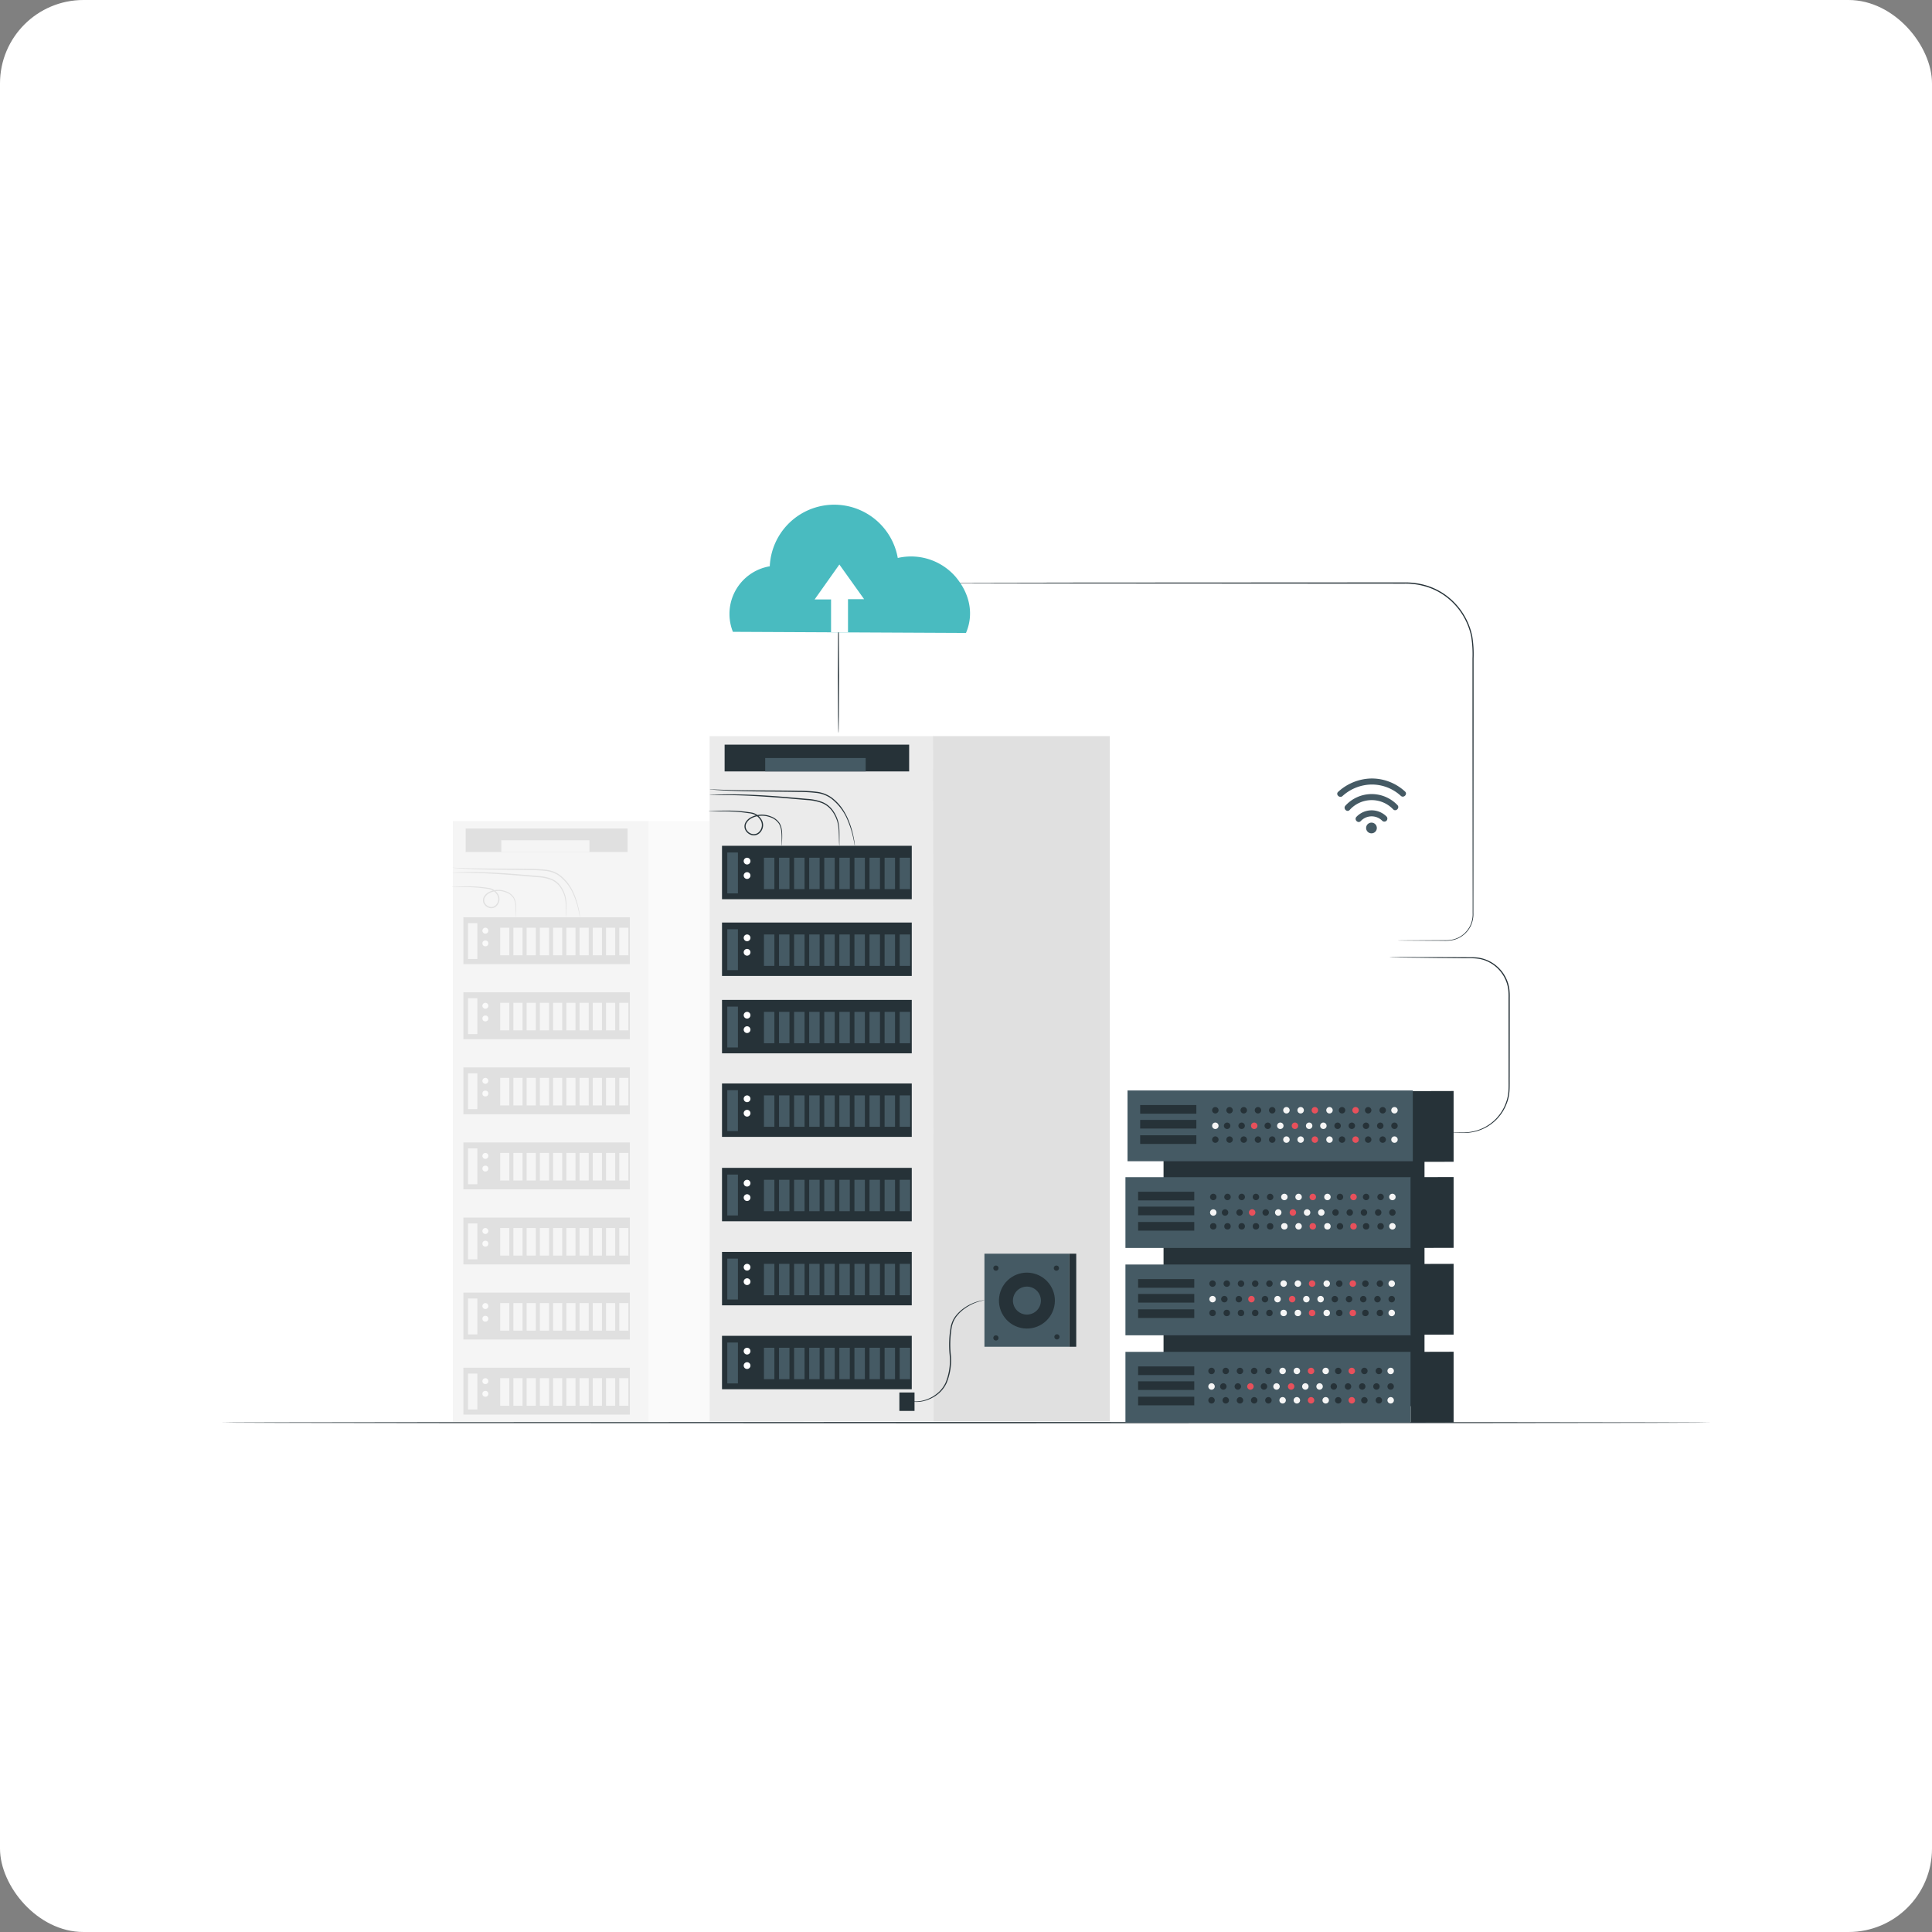 <svg xmlns="http://www.w3.org/2000/svg" width="463" height="463" viewBox="0 0 463 463">
  <rect x="0" y="0" width="463" height="463" fill="#808080" stroke="none"/>
  <g id="high-storage" transform="translate(-790 -3107)">
    <rect id="Rectangle_7290" data-name="Rectangle 7290" width="463" height="463" rx="20" transform="translate(790 3107)" fill="#fff"/>
    <g id="Group_12295" data-name="Group 12295" transform="translate(789.708 3170.717)">
      <g id="Background_Complete" data-name="Background Complete" transform="translate(56.453 133.043)">
        <g id="Group_12093" data-name="Group 12093" transform="translate(52.083)">
          <rect id="Rectangle_8512" data-name="Rectangle 8512" width="47.033" height="144.077" transform="translate(0.278)" fill="#f5f5f5"/>
          <rect id="Rectangle_8513" data-name="Rectangle 8513" width="37.172" height="144.077" transform="translate(47.165)" fill="#fafafa"/>
          <g id="Group_12083" data-name="Group 12083" transform="translate(2.803 23.059)">
            <rect id="Rectangle_8514" data-name="Rectangle 8514" width="39.897" height="11.232" fill="#e0e0e0"/>
            <rect id="Rectangle_8515" data-name="Rectangle 8515" width="2.234" height="8.597" transform="translate(1.113 1.412)" fill="#f5f5f5"/>
            <path id="Path_55582" data-name="Path 55582" d="M167.541,240.607a.71.71,0,1,1-.71-.71A.71.71,0,0,1,167.541,240.607Z" transform="translate(-161.561 -237.387)" fill="#fafafa"/>
            <circle id="Ellipse_812" data-name="Ellipse 812" cx="0.71" cy="0.71" r="0.71" transform="translate(4.56 5.548)" fill="#fafafa"/>
            <rect id="Rectangle_8516" data-name="Rectangle 8516" width="2.195" height="6.603" transform="translate(8.818 2.51)" fill="#f5f5f5"/>
            <rect id="Rectangle_8517" data-name="Rectangle 8517" width="2.195" height="6.603" transform="translate(11.989 2.51)" fill="#f5f5f5"/>
            <rect id="Rectangle_8518" data-name="Rectangle 8518" width="2.195" height="6.603" transform="translate(15.16 2.51)" fill="#f5f5f5"/>
            <rect id="Rectangle_8519" data-name="Rectangle 8519" width="2.195" height="6.603" transform="translate(18.331 2.51)" fill="#f5f5f5"/>
            <rect id="Rectangle_8520" data-name="Rectangle 8520" width="2.195" height="6.603" transform="translate(21.502 2.51)" fill="#f5f5f5"/>
            <rect id="Rectangle_8521" data-name="Rectangle 8521" width="2.195" height="6.603" transform="translate(24.674 2.51)" fill="#f5f5f5"/>
            <rect id="Rectangle_8522" data-name="Rectangle 8522" width="2.195" height="6.603" transform="translate(27.845 2.51)" fill="#f5f5f5"/>
            <rect id="Rectangle_8523" data-name="Rectangle 8523" width="2.195" height="6.603" transform="translate(31.016 2.51)" fill="#f5f5f5"/>
            <rect id="Rectangle_8524" data-name="Rectangle 8524" width="2.195" height="6.603" transform="translate(34.187 2.51)" fill="#f5f5f5"/>
            <rect id="Rectangle_8525" data-name="Rectangle 8525" width="2.195" height="6.603" transform="translate(37.358 2.51)" fill="#f5f5f5"/>
          </g>
          <g id="Group_12084" data-name="Group 12084" transform="translate(2.803 41.05)">
            <rect id="Rectangle_8526" data-name="Rectangle 8526" width="39.897" height="11.232" fill="#e0e0e0"/>
            <rect id="Rectangle_8527" data-name="Rectangle 8527" width="2.234" height="8.597" transform="translate(1.113 1.412)" fill="#f5f5f5"/>
            <path id="Path_55583" data-name="Path 55583" d="M167.541,273.03a.71.71,0,1,1-.71-.71A.71.71,0,0,1,167.541,273.03Z" transform="translate(-161.561 -269.81)" fill="#fafafa"/>
            <circle id="Ellipse_813" data-name="Ellipse 813" cx="0.71" cy="0.71" r="0.71" transform="translate(4.56 5.548)" fill="#fafafa"/>
            <rect id="Rectangle_8528" data-name="Rectangle 8528" width="2.195" height="6.603" transform="translate(8.818 2.51)" fill="#f5f5f5"/>
            <rect id="Rectangle_8529" data-name="Rectangle 8529" width="2.195" height="6.603" transform="translate(11.989 2.51)" fill="#f5f5f5"/>
            <rect id="Rectangle_8530" data-name="Rectangle 8530" width="2.195" height="6.603" transform="translate(15.16 2.51)" fill="#f5f5f5"/>
            <rect id="Rectangle_8531" data-name="Rectangle 8531" width="2.195" height="6.603" transform="translate(18.331 2.51)" fill="#f5f5f5"/>
            <rect id="Rectangle_8532" data-name="Rectangle 8532" width="2.195" height="6.603" transform="translate(21.502 2.51)" fill="#f5f5f5"/>
            <rect id="Rectangle_8533" data-name="Rectangle 8533" width="2.195" height="6.603" transform="translate(24.674 2.51)" fill="#f5f5f5"/>
            <rect id="Rectangle_8534" data-name="Rectangle 8534" width="2.195" height="6.603" transform="translate(27.845 2.51)" fill="#f5f5f5"/>
            <rect id="Rectangle_8535" data-name="Rectangle 8535" width="2.195" height="6.603" transform="translate(31.016 2.51)" fill="#f5f5f5"/>
            <rect id="Rectangle_8536" data-name="Rectangle 8536" width="2.195" height="6.603" transform="translate(34.187 2.51)" fill="#f5f5f5"/>
            <rect id="Rectangle_8537" data-name="Rectangle 8537" width="2.195" height="6.603" transform="translate(37.358 2.51)" fill="#f5f5f5"/>
          </g>
          <g id="Group_12085" data-name="Group 12085" transform="translate(2.803 59.041)">
            <rect id="Rectangle_8538" data-name="Rectangle 8538" width="39.897" height="11.232" fill="#e0e0e0"/>
            <rect id="Rectangle_8539" data-name="Rectangle 8539" width="2.234" height="8.597" transform="translate(1.113 1.412)" fill="#f5f5f5"/>
            <path id="Path_55584" data-name="Path 55584" d="M167.541,305.454a.71.71,0,1,1-.71-.71A.71.71,0,0,1,167.541,305.454Z" transform="translate(-161.561 -302.234)" fill="#fafafa"/>
            <circle id="Ellipse_814" data-name="Ellipse 814" cx="0.71" cy="0.71" r="0.71" transform="translate(4.56 5.548)" fill="#fafafa"/>
            <rect id="Rectangle_8540" data-name="Rectangle 8540" width="2.195" height="6.603" transform="translate(8.818 2.51)" fill="#f5f5f5"/>
            <rect id="Rectangle_8541" data-name="Rectangle 8541" width="2.195" height="6.603" transform="translate(11.989 2.51)" fill="#f5f5f5"/>
            <rect id="Rectangle_8542" data-name="Rectangle 8542" width="2.195" height="6.603" transform="translate(15.16 2.51)" fill="#f5f5f5"/>
            <rect id="Rectangle_8543" data-name="Rectangle 8543" width="2.195" height="6.603" transform="translate(18.331 2.51)" fill="#f5f5f5"/>
            <rect id="Rectangle_8544" data-name="Rectangle 8544" width="2.195" height="6.603" transform="translate(21.502 2.51)" fill="#f5f5f5"/>
            <rect id="Rectangle_8545" data-name="Rectangle 8545" width="2.195" height="6.603" transform="translate(24.674 2.51)" fill="#f5f5f5"/>
            <rect id="Rectangle_8546" data-name="Rectangle 8546" width="2.195" height="6.603" transform="translate(27.845 2.51)" fill="#f5f5f5"/>
            <rect id="Rectangle_8547" data-name="Rectangle 8547" width="2.195" height="6.603" transform="translate(31.016 2.51)" fill="#f5f5f5"/>
            <rect id="Rectangle_8548" data-name="Rectangle 8548" width="2.195" height="6.603" transform="translate(34.187 2.51)" fill="#f5f5f5"/>
            <rect id="Rectangle_8549" data-name="Rectangle 8549" width="2.195" height="6.603" transform="translate(37.358 2.51)" fill="#f5f5f5"/>
          </g>
          <g id="Group_12086" data-name="Group 12086" transform="translate(2.803 77.032)">
            <rect id="Rectangle_8550" data-name="Rectangle 8550" width="39.897" height="11.232" fill="#e0e0e0"/>
            <rect id="Rectangle_8551" data-name="Rectangle 8551" width="2.234" height="8.597" transform="translate(1.113 1.412)" fill="#f5f5f5"/>
            <path id="Path_55585" data-name="Path 55585" d="M167.541,337.878a.71.71,0,1,1-.71-.71A.71.71,0,0,1,167.541,337.878Z" transform="translate(-161.561 -334.657)" fill="#fafafa"/>
            <circle id="Ellipse_815" data-name="Ellipse 815" cx="0.71" cy="0.71" r="0.71" transform="translate(4.56 5.548)" fill="#fafafa"/>
            <rect id="Rectangle_8552" data-name="Rectangle 8552" width="2.195" height="6.603" transform="translate(8.818 2.51)" fill="#f5f5f5"/>
            <rect id="Rectangle_8553" data-name="Rectangle 8553" width="2.195" height="6.603" transform="translate(11.989 2.51)" fill="#f5f5f5"/>
            <rect id="Rectangle_8554" data-name="Rectangle 8554" width="2.195" height="6.603" transform="translate(15.16 2.51)" fill="#f5f5f5"/>
            <rect id="Rectangle_8555" data-name="Rectangle 8555" width="2.195" height="6.603" transform="translate(18.331 2.51)" fill="#f5f5f5"/>
            <rect id="Rectangle_8556" data-name="Rectangle 8556" width="2.195" height="6.603" transform="translate(21.502 2.51)" fill="#f5f5f5"/>
            <rect id="Rectangle_8557" data-name="Rectangle 8557" width="2.195" height="6.603" transform="translate(24.674 2.51)" fill="#f5f5f5"/>
            <rect id="Rectangle_8558" data-name="Rectangle 8558" width="2.195" height="6.603" transform="translate(27.845 2.51)" fill="#f5f5f5"/>
            <rect id="Rectangle_8559" data-name="Rectangle 8559" width="2.195" height="6.603" transform="translate(31.016 2.51)" fill="#f5f5f5"/>
            <rect id="Rectangle_8560" data-name="Rectangle 8560" width="2.195" height="6.603" transform="translate(34.187 2.51)" fill="#f5f5f5"/>
            <rect id="Rectangle_8561" data-name="Rectangle 8561" width="2.195" height="6.603" transform="translate(37.358 2.51)" fill="#f5f5f5"/>
          </g>
          <g id="Group_12087" data-name="Group 12087" transform="translate(2.803 95.024)">
            <rect id="Rectangle_8562" data-name="Rectangle 8562" width="39.897" height="11.232" fill="#e0e0e0"/>
            <rect id="Rectangle_8563" data-name="Rectangle 8563" width="2.234" height="8.597" transform="translate(1.113 1.412)" fill="#f5f5f5"/>
            <path id="Path_55586" data-name="Path 55586" d="M167.541,370.3a.71.71,0,1,1-.71-.71A.71.71,0,0,1,167.541,370.3Z" transform="translate(-161.561 -367.081)" fill="#fafafa"/>
            <circle id="Ellipse_816" data-name="Ellipse 816" cx="0.71" cy="0.71" r="0.71" transform="translate(4.56 5.548)" fill="#fafafa"/>
            <rect id="Rectangle_8564" data-name="Rectangle 8564" width="2.195" height="6.603" transform="translate(8.818 2.51)" fill="#f5f5f5"/>
            <rect id="Rectangle_8565" data-name="Rectangle 8565" width="2.195" height="6.603" transform="translate(11.989 2.51)" fill="#f5f5f5"/>
            <rect id="Rectangle_8566" data-name="Rectangle 8566" width="2.195" height="6.603" transform="translate(15.16 2.51)" fill="#f5f5f5"/>
            <rect id="Rectangle_8567" data-name="Rectangle 8567" width="2.195" height="6.603" transform="translate(18.331 2.51)" fill="#f5f5f5"/>
            <rect id="Rectangle_8568" data-name="Rectangle 8568" width="2.195" height="6.603" transform="translate(21.502 2.51)" fill="#f5f5f5"/>
            <rect id="Rectangle_8569" data-name="Rectangle 8569" width="2.195" height="6.603" transform="translate(24.674 2.51)" fill="#f5f5f5"/>
            <rect id="Rectangle_8570" data-name="Rectangle 8570" width="2.195" height="6.603" transform="translate(27.845 2.51)" fill="#f5f5f5"/>
            <rect id="Rectangle_8571" data-name="Rectangle 8571" width="2.195" height="6.603" transform="translate(31.016 2.51)" fill="#f5f5f5"/>
            <rect id="Rectangle_8572" data-name="Rectangle 8572" width="2.195" height="6.603" transform="translate(34.187 2.51)" fill="#f5f5f5"/>
            <rect id="Rectangle_8573" data-name="Rectangle 8573" width="2.195" height="6.603" transform="translate(37.358 2.51)" fill="#f5f5f5"/>
          </g>
          <g id="Group_12088" data-name="Group 12088" transform="translate(2.803 113.015)">
            <rect id="Rectangle_8574" data-name="Rectangle 8574" width="39.897" height="11.232" fill="#e0e0e0"/>
            <rect id="Rectangle_8575" data-name="Rectangle 8575" width="2.234" height="8.597" transform="translate(1.113 1.412)" fill="#f5f5f5"/>
            <path id="Path_55587" data-name="Path 55587" d="M167.541,402.725a.71.71,0,1,1-.71-.71A.71.71,0,0,1,167.541,402.725Z" transform="translate(-161.561 -399.505)" fill="#fafafa"/>
            <circle id="Ellipse_817" data-name="Ellipse 817" cx="0.71" cy="0.71" r="0.71" transform="translate(4.56 5.548)" fill="#fafafa"/>
            <rect id="Rectangle_8576" data-name="Rectangle 8576" width="2.195" height="6.603" transform="translate(8.818 2.51)" fill="#f5f5f5"/>
            <rect id="Rectangle_8577" data-name="Rectangle 8577" width="2.195" height="6.603" transform="translate(11.989 2.51)" fill="#f5f5f5"/>
            <rect id="Rectangle_8578" data-name="Rectangle 8578" width="2.195" height="6.603" transform="translate(15.16 2.51)" fill="#f5f5f5"/>
            <rect id="Rectangle_8579" data-name="Rectangle 8579" width="2.195" height="6.603" transform="translate(18.331 2.51)" fill="#f5f5f5"/>
            <rect id="Rectangle_8580" data-name="Rectangle 8580" width="2.195" height="6.603" transform="translate(21.502 2.51)" fill="#f5f5f5"/>
            <rect id="Rectangle_8581" data-name="Rectangle 8581" width="2.195" height="6.603" transform="translate(24.674 2.51)" fill="#f5f5f5"/>
            <rect id="Rectangle_8582" data-name="Rectangle 8582" width="2.195" height="6.603" transform="translate(27.845 2.51)" fill="#f5f5f5"/>
            <rect id="Rectangle_8583" data-name="Rectangle 8583" width="2.195" height="6.603" transform="translate(31.016 2.51)" fill="#f5f5f5"/>
            <rect id="Rectangle_8584" data-name="Rectangle 8584" width="2.195" height="6.603" transform="translate(34.187 2.51)" fill="#f5f5f5"/>
            <rect id="Rectangle_8585" data-name="Rectangle 8585" width="2.195" height="6.603" transform="translate(37.358 2.51)" fill="#f5f5f5"/>
          </g>
          <g id="Group_12089" data-name="Group 12089" transform="translate(2.803 131.006)">
            <rect id="Rectangle_8586" data-name="Rectangle 8586" width="39.897" height="11.232" fill="#e0e0e0"/>
            <rect id="Rectangle_8587" data-name="Rectangle 8587" width="2.234" height="8.597" transform="translate(1.113 1.412)" fill="#f5f5f5"/>
            <circle id="Ellipse_818" data-name="Ellipse 818" cx="0.71" cy="0.71" r="0.71" transform="translate(4.56 2.51)" fill="#fafafa"/>
            <circle id="Ellipse_819" data-name="Ellipse 819" cx="0.71" cy="0.71" r="0.71" transform="translate(4.56 5.548)" fill="#fafafa"/>
            <rect id="Rectangle_8588" data-name="Rectangle 8588" width="2.195" height="6.603" transform="translate(8.818 2.51)" fill="#f5f5f5"/>
            <rect id="Rectangle_8589" data-name="Rectangle 8589" width="2.195" height="6.603" transform="translate(11.989 2.51)" fill="#f5f5f5"/>
            <rect id="Rectangle_8590" data-name="Rectangle 8590" width="2.195" height="6.603" transform="translate(15.16 2.51)" fill="#f5f5f5"/>
            <rect id="Rectangle_8591" data-name="Rectangle 8591" width="2.195" height="6.603" transform="translate(18.331 2.51)" fill="#f5f5f5"/>
            <rect id="Rectangle_8592" data-name="Rectangle 8592" width="2.195" height="6.603" transform="translate(21.502 2.51)" fill="#f5f5f5"/>
            <rect id="Rectangle_8593" data-name="Rectangle 8593" width="2.195" height="6.603" transform="translate(24.674 2.51)" fill="#f5f5f5"/>
            <rect id="Rectangle_8594" data-name="Rectangle 8594" width="2.195" height="6.603" transform="translate(27.845 2.51)" fill="#f5f5f5"/>
            <rect id="Rectangle_8595" data-name="Rectangle 8595" width="2.195" height="6.603" transform="translate(31.016 2.51)" fill="#f5f5f5"/>
            <rect id="Rectangle_8596" data-name="Rectangle 8596" width="2.195" height="6.603" transform="translate(34.187 2.51)" fill="#f5f5f5"/>
            <rect id="Rectangle_8597" data-name="Rectangle 8597" width="2.195" height="6.603" transform="translate(37.358 2.51)" fill="#f5f5f5"/>
          </g>
          <g id="Group_12090" data-name="Group 12090" transform="translate(0.199 12.236)">
            <path id="Path_55588" data-name="Path 55588" d="M180.488,226.691a1.511,1.511,0,0,1-.043-.347c-.017-.228-.032-.565-.043-1s-.021-.963-.051-1.575a10.026,10.026,0,0,0-.275-2.047,7.328,7.328,0,0,0-1.065-2.242,4.963,4.963,0,0,0-2.181-1.752,10.58,10.58,0,0,0-3.1-.628l-3.436-.3c-4.709-.408-8.979-.671-12.074-.73-1.548-.035-2.8-.027-3.666-.024l-1,.008a1.573,1.573,0,0,1-.348-.017,1.633,1.633,0,0,1,.346-.042l1-.063c.866-.037,2.121-.077,3.672-.068,3.1.007,7.383.238,12.1.646l3.438.3a10.705,10.705,0,0,1,3.173.664,5.182,5.182,0,0,1,2.274,1.859,7.431,7.431,0,0,1,1.068,2.327,9.811,9.811,0,0,1,.239,2.094c.014.617.007,1.148,0,1.581,0,.408-.008.739-.012,1A1.649,1.649,0,0,1,180.488,226.691Z" transform="translate(-153.211 -215.869)" fill="#e0e0e0"/>
          </g>
          <g id="Group_12091" data-name="Group 12091" transform="translate(0 15.647)">
            <path id="Path_55589" data-name="Path 55589" d="M168.226,229.427a1.417,1.417,0,0,1-.027-.328c0-.246-.008-.557-.013-.939,0-.407,0-.906-.049-1.478a4.542,4.542,0,0,0-.491-1.845,3.53,3.53,0,0,0-1.8-1.38,4.946,4.946,0,0,0-2.621-.266,4.452,4.452,0,0,0-1.352.46,2.568,2.568,0,0,0-1.047.992,1.406,1.406,0,0,0,0,1.393,1.867,1.867,0,0,0,1.185.891,1.5,1.5,0,0,0,1.385-.4,2.052,2.052,0,0,0,.623-1.322,2.005,2.005,0,0,0-.414-1.353,2.968,2.968,0,0,0-1.05-.928,3.915,3.915,0,0,0-1.314-.339c-.45-.067-.887-.126-1.312-.174-.848-.1-1.642-.151-2.368-.181-1.452-.058-2.632-.037-3.446-.039l-.939,0a1.422,1.422,0,0,1-.328-.021,1.391,1.391,0,0,1,.326-.037l.938-.05c.815-.033,1.994-.085,3.456-.053.731.017,1.531.061,2.387.148.428.043.87.1,1.323.16.228.036.453.064.692.108a2.694,2.694,0,0,1,.706.245,3.226,3.226,0,0,1,1.154,1.006,2.287,2.287,0,0,1,.471,1.534,2.332,2.332,0,0,1-.708,1.509,1.794,1.794,0,0,1-1.646.473,2.15,2.15,0,0,1-1.373-1.033,1.7,1.7,0,0,1,0-1.665,2.835,2.835,0,0,1,1.165-1.1,4.672,4.672,0,0,1,1.44-.481,5.163,5.163,0,0,1,2.753.305,3.715,3.715,0,0,1,1.887,1.5,4.627,4.627,0,0,1,.474,1.935c.031.583.014,1.083,0,1.491-.017.382-.03.692-.041.938A1.4,1.4,0,0,1,168.226,229.427Z" transform="translate(-152.853 -222.015)" fill="#e0e0e0"/>
          </g>
          <g id="Group_12092" data-name="Group 12092" transform="translate(0.199 11.18)">
            <path id="Path_55590" data-name="Path 55590" d="M183.746,225.844a1.875,1.875,0,0,1-.084-.371c-.044-.245-.114-.6-.213-1.066a20.919,20.919,0,0,0-1.18-3.8,11.087,11.087,0,0,0-3.47-4.653,6.537,6.537,0,0,0-3.176-1.208,33.013,33.013,0,0,0-3.739-.2c-5.155-.1-9.829-.079-13.21-.214-1.69-.06-3.057-.141-4-.21l-1.085-.094a1.876,1.876,0,0,1-.377-.053,1.9,1.9,0,0,1,.381,0l1.088.039c.944.034,2.311.084,4,.118,3.378.082,8.047.031,13.21.129a32.495,32.495,0,0,1,3.774.209,6.776,6.776,0,0,1,3.3,1.276,10.093,10.093,0,0,1,2.2,2.326,13.473,13.473,0,0,1,1.3,2.46,19.116,19.116,0,0,1,1.1,3.859c.083.466.135.831.161,1.079A1.969,1.969,0,0,1,183.746,225.844Z" transform="translate(-153.211 -213.965)" fill="#e0e0e0"/>
          </g>
          <rect id="Rectangle_8598" data-name="Rectangle 8598" width="38.8" height="5.632" transform="translate(3.351 1.792)" fill="#e0e0e0"/>
          <rect id="Rectangle_8599" data-name="Rectangle 8599" width="21.124" height="2.816" transform="translate(11.885 4.608)" fill="#f5f5f5"/>
        </g>
      </g>
      <g id="Floor" transform="translate(53.292 277.07)">
        <g id="Group_12094" data-name="Group 12094">
          <path id="Path_55591" data-name="Path 55591" d="M410.311,453.525c0,.079-79.928.144-178.5.144-98.607,0-178.518-.065-178.518-.144s79.911-.145,178.518-.145C330.383,453.38,410.311,453.445,410.311,453.525Z" transform="translate(-53.292 -453.38)" fill="#263238"/>
        </g>
      </g>
      <g id="Server" transform="translate(170.125 57.284)">
        <g id="Group_12123" data-name="Group 12123" transform="translate(30.958 27.305)">
          <path id="Path_55608" data-name="Path 55608" d="M319.786,133.841c-.08,0-.145-6.123-.145-13.673s.065-13.675.145-13.675.144,6.121.144,13.675S319.865,133.841,319.786,133.841Z" transform="translate(-319.641 -106.493)" fill="#263238"/>
        </g>
        <g id="Group_12142" data-name="Group 12142" transform="translate(99.877 140.325)">
          <g id="Group_12137" data-name="Group 12137" transform="translate(0 0.13)">
            <g id="Group_12136" data-name="Group 12136" transform="translate(0 6.928)">
              <rect id="Rectangle_8600" data-name="Rectangle 8600" width="62.538" height="68.615" transform="translate(9.132)" fill="#263238"/>
              <rect id="Rectangle_8601" data-name="Rectangle 8601" width="68.366" height="16.962" transform="translate(0 13.724)" fill="#455a64"/>
              <rect id="Rectangle_8602" data-name="Rectangle 8602" width="13.461" height="2.071" transform="translate(3.035 17.217)" fill="#263238"/>
              <rect id="Rectangle_8603" data-name="Rectangle 8603" width="13.461" height="2.071" transform="translate(3.035 20.781)" fill="#263238"/>
              <rect id="Rectangle_8604" data-name="Rectangle 8604" width="13.461" height="2.071" transform="translate(3.035 24.465)" fill="#263238"/>
              <g id="Group_12127" data-name="Group 12127" transform="translate(20.275 17.696)">
                <g id="Group_12124" data-name="Group 12124">
                  <path id="Path_55609" data-name="Path 55609" d="M481.929,355.559a.772.772,0,1,1-.772-.772A.772.772,0,0,1,481.929,355.559Z" transform="translate(-480.385 -354.787)" fill="#263238"/>
                  <path id="Path_55610" data-name="Path 55610" d="M488.071,355.559a.772.772,0,1,1-.772-.772A.772.772,0,0,1,488.071,355.559Z" transform="translate(-483.118 -354.787)" fill="#263238"/>
                  <path id="Path_55611" data-name="Path 55611" d="M494.212,355.559a.772.772,0,1,1-.772-.772A.772.772,0,0,1,494.212,355.559Z" transform="translate(-485.852 -354.787)" fill="#263238"/>
                  <path id="Path_55612" data-name="Path 55612" d="M500.353,355.559a.772.772,0,1,1-.772-.772A.772.772,0,0,1,500.353,355.559Z" transform="translate(-488.586 -354.787)" fill="#263238"/>
                  <path id="Path_55613" data-name="Path 55613" d="M547.942,355.559a.772.772,0,1,1-.772-.772A.772.772,0,0,1,547.942,355.559Z" transform="translate(-509.769 -354.787)" fill="#263238"/>
                  <path id="Path_55614" data-name="Path 55614" d="M554.2,355.559a.772.772,0,1,1-.772-.772A.772.772,0,0,1,554.2,355.559Z" transform="translate(-512.556 -354.787)" fill="#263238"/>
                  <path id="Path_55615" data-name="Path 55615" d="M506.494,355.559a.772.772,0,1,1-.772-.772A.772.772,0,0,1,506.494,355.559Z" transform="translate(-491.319 -354.787)" fill="#263238"/>
                  <path id="Path_55616" data-name="Path 55616" d="M536.654,355.559a.772.772,0,1,1-.772-.772A.772.772,0,0,1,536.654,355.559Z" transform="translate(-504.744 -354.787)" fill="#263238"/>
                  <path id="Path_55617" data-name="Path 55617" d="M512.635,355.559a.772.772,0,1,1-.772-.772A.772.772,0,0,1,512.635,355.559Z" transform="translate(-494.053 -354.787)" fill="#f5f5f5"/>
                  <path id="Path_55618" data-name="Path 55618" d="M518.777,355.559a.772.772,0,1,1-.772-.772A.772.772,0,0,1,518.777,355.559Z" transform="translate(-496.786 -354.787)" fill="#f5f5f5"/>
                  <path id="Path_55619" data-name="Path 55619" d="M531.236,355.559a.772.772,0,1,1-.772-.772A.772.772,0,0,1,531.236,355.559Z" transform="translate(-502.333 -354.787)" fill="#f5f5f5"/>
                  <path id="Path_55620" data-name="Path 55620" d="M559.3,355.559a.772.772,0,1,1-.772-.772A.772.772,0,0,1,559.3,355.559Z" transform="translate(-514.824 -354.787)" fill="#f5f5f5"/>
                  <path id="Path_55621" data-name="Path 55621" d="M524.918,355.559a.772.772,0,1,1-.772-.772A.772.772,0,0,1,524.918,355.559Z" transform="translate(-499.52 -354.787)" fill="#e8505b"/>
                  <path id="Path_55622" data-name="Path 55622" d="M542.5,355.559a.772.772,0,1,1-.772-.772A.772.772,0,0,1,542.5,355.559Z" transform="translate(-507.347 -354.787)" fill="#e8505b"/>
                </g>
                <g id="Group_12125" data-name="Group 12125" transform="translate(0 3.722)">
                  <path id="Path_55623" data-name="Path 55623" d="M557.755,362.267a.772.772,0,1,1,.772.772A.772.772,0,0,1,557.755,362.267Z" transform="translate(-514.824 -361.495)" fill="#263238"/>
                  <path id="Path_55624" data-name="Path 55624" d="M551.614,362.267a.772.772,0,1,1,.772.772A.772.772,0,0,1,551.614,362.267Z" transform="translate(-512.09 -361.495)" fill="#263238"/>
                  <path id="Path_55625" data-name="Path 55625" d="M545.473,362.267a.772.772,0,1,1,.772.772A.772.772,0,0,1,545.473,362.267Z" transform="translate(-509.357 -361.495)" fill="#263238"/>
                  <path id="Path_55626" data-name="Path 55626" d="M539.332,362.267a.772.772,0,1,1,.772.772A.772.772,0,0,1,539.332,362.267Z" transform="translate(-506.623 -361.495)" fill="#263238"/>
                  <path id="Path_55627" data-name="Path 55627" d="M491.743,362.267a.772.772,0,1,1,.772.772A.772.772,0,0,1,491.743,362.267Z" transform="translate(-485.441 -361.495)" fill="#263238"/>
                  <path id="Path_55628" data-name="Path 55628" d="M485.48,362.267a.772.772,0,1,1,.772.772A.772.772,0,0,1,485.48,362.267Z" transform="translate(-482.653 -361.495)" fill="#263238"/>
                  <path id="Path_55629" data-name="Path 55629" d="M533.191,362.267a.772.772,0,1,1,.772.772A.772.772,0,0,1,533.191,362.267Z" transform="translate(-503.89 -361.495)" fill="#263238"/>
                  <path id="Path_55630" data-name="Path 55630" d="M503.031,362.267a.772.772,0,1,1,.772.772A.772.772,0,0,1,503.031,362.267Z" transform="translate(-490.465 -361.495)" fill="#263238"/>
                  <path id="Path_55631" data-name="Path 55631" d="M527.049,362.267a.772.772,0,1,1,.772.772A.772.772,0,0,1,527.049,362.267Z" transform="translate(-501.156 -361.495)" fill="#f5f5f5"/>
                  <path id="Path_55632" data-name="Path 55632" d="M520.908,362.267a.772.772,0,1,1,.772.772A.772.772,0,0,1,520.908,362.267Z" transform="translate(-498.423 -361.495)" fill="#f5f5f5"/>
                  <path id="Path_55633" data-name="Path 55633" d="M508.448,362.267a.772.772,0,1,1,.772.772A.773.773,0,0,1,508.448,362.267Z" transform="translate(-492.876 -361.495)" fill="#f5f5f5"/>
                  <path id="Path_55634" data-name="Path 55634" d="M480.385,362.267a.772.772,0,1,1,.772.772A.772.772,0,0,1,480.385,362.267Z" transform="translate(-480.385 -361.495)" fill="#f5f5f5"/>
                  <path id="Path_55635" data-name="Path 55635" d="M514.767,362.267a.772.772,0,1,1,.772.772A.772.772,0,0,1,514.767,362.267Z" transform="translate(-495.689 -361.495)" fill="#e8505b"/>
                  <path id="Path_55636" data-name="Path 55636" d="M497.184,362.267a.772.772,0,1,1,.772.772A.772.772,0,0,1,497.184,362.267Z" transform="translate(-487.863 -361.495)" fill="#e8505b"/>
                </g>
                <g id="Group_12126" data-name="Group 12126" transform="translate(0 7.033)">
                  <circle id="Ellipse_820" data-name="Ellipse 820" cx="0.772" cy="0.772" r="0.772" fill="#263238"/>
                  <circle id="Ellipse_821" data-name="Ellipse 821" cx="0.772" cy="0.772" r="0.772" transform="translate(3.408)" fill="#263238"/>
                  <circle id="Ellipse_822" data-name="Ellipse 822" cx="0.772" cy="0.772" r="0.772" transform="translate(6.815)" fill="#263238"/>
                  <circle id="Ellipse_823" data-name="Ellipse 823" cx="0.772" cy="0.772" r="0.772" transform="translate(10.223)" fill="#263238"/>
                  <circle id="Ellipse_824" data-name="Ellipse 824" cx="0.772" cy="0.772" r="0.772" transform="translate(36.629)" fill="#263238"/>
                  <circle id="Ellipse_825" data-name="Ellipse 825" cx="0.772" cy="0.772" r="0.772" transform="translate(40.104)" fill="#263238"/>
                  <circle id="Ellipse_826" data-name="Ellipse 826" cx="0.772" cy="0.772" r="0.772" transform="translate(13.631)" fill="#263238"/>
                  <path id="Path_55637" data-name="Path 55637" d="M536.654,368.233a.772.772,0,1,1-.772-.772A.772.772,0,0,1,536.654,368.233Z" transform="translate(-504.744 -367.461)" fill="#263238"/>
                  <circle id="Ellipse_827" data-name="Ellipse 827" cx="0.772" cy="0.772" r="0.772" transform="translate(17.038)" fill="#f5f5f5"/>
                  <path id="Path_55638" data-name="Path 55638" d="M518.777,368.233a.772.772,0,1,1-.772-.772A.772.772,0,0,1,518.777,368.233Z" transform="translate(-496.786 -367.461)" fill="#f5f5f5"/>
                  <circle id="Ellipse_828" data-name="Ellipse 828" cx="0.772" cy="0.772" r="0.772" transform="translate(27.359)" fill="#f5f5f5"/>
                  <path id="Path_55639" data-name="Path 55639" d="M559.3,368.233a.772.772,0,1,1-.772-.772A.772.772,0,0,1,559.3,368.233Z" transform="translate(-514.824 -367.461)" fill="#f5f5f5"/>
                  <circle id="Ellipse_829" data-name="Ellipse 829" cx="0.772" cy="0.772" r="0.772" transform="translate(23.853)" fill="#e8505b"/>
                  <circle id="Ellipse_830" data-name="Ellipse 830" cx="0.772" cy="0.772" r="0.772" transform="translate(33.61)" fill="#e8505b"/>
                </g>
              </g>
              <rect id="Rectangle_8605" data-name="Rectangle 8605" width="68.366" height="16.962" transform="translate(0 34.655)" fill="#455a64"/>
              <g id="Group_12131" data-name="Group 12131" transform="translate(20.106 38.459)">
                <g id="Group_12128" data-name="Group 12128">
                  <path id="Path_55640" data-name="Path 55640" d="M481.624,392.978a.772.772,0,1,1-.772-.772A.772.772,0,0,1,481.624,392.978Z" transform="translate(-480.08 -392.206)" fill="#263238"/>
                  <path id="Path_55641" data-name="Path 55641" d="M487.765,392.978a.772.772,0,1,1-.772-.772A.772.772,0,0,1,487.765,392.978Z" transform="translate(-482.813 -392.206)" fill="#263238"/>
                  <path id="Path_55642" data-name="Path 55642" d="M493.907,392.978a.772.772,0,1,1-.772-.772A.772.772,0,0,1,493.907,392.978Z" transform="translate(-485.547 -392.206)" fill="#263238"/>
                  <path id="Path_55643" data-name="Path 55643" d="M500.048,392.978a.772.772,0,1,1-.772-.772A.772.772,0,0,1,500.048,392.978Z" transform="translate(-488.281 -392.206)" fill="#263238"/>
                  <path id="Path_55644" data-name="Path 55644" d="M547.637,392.978a.772.772,0,1,1-.772-.772A.772.772,0,0,1,547.637,392.978Z" transform="translate(-509.464 -392.206)" fill="#263238"/>
                  <path id="Path_55645" data-name="Path 55645" d="M553.9,392.978a.772.772,0,1,1-.772-.772A.772.772,0,0,1,553.9,392.978Z" transform="translate(-512.251 -392.206)" fill="#263238"/>
                  <path id="Path_55646" data-name="Path 55646" d="M506.189,392.978a.772.772,0,1,1-.772-.772A.772.772,0,0,1,506.189,392.978Z" transform="translate(-491.014 -392.206)" fill="#263238"/>
                  <path id="Path_55647" data-name="Path 55647" d="M536.348,392.978a.772.772,0,1,1-.772-.772A.772.772,0,0,1,536.348,392.978Z" transform="translate(-504.439 -392.206)" fill="#263238"/>
                  <path id="Path_55648" data-name="Path 55648" d="M512.33,392.978a.772.772,0,1,1-.772-.772A.772.772,0,0,1,512.33,392.978Z" transform="translate(-493.748 -392.206)" fill="#f5f5f5"/>
                  <path id="Path_55649" data-name="Path 55649" d="M518.471,392.978a.772.772,0,1,1-.772-.772A.772.772,0,0,1,518.471,392.978Z" transform="translate(-496.481 -392.206)" fill="#f5f5f5"/>
                  <path id="Path_55650" data-name="Path 55650" d="M530.931,392.978a.772.772,0,1,1-.772-.772A.772.772,0,0,1,530.931,392.978Z" transform="translate(-502.028 -392.206)" fill="#f5f5f5"/>
                  <path id="Path_55651" data-name="Path 55651" d="M558.995,392.978a.772.772,0,1,1-.772-.772A.772.772,0,0,1,558.995,392.978Z" transform="translate(-514.519 -392.206)" fill="#f5f5f5"/>
                  <path id="Path_55652" data-name="Path 55652" d="M524.613,392.978a.772.772,0,1,1-.772-.772A.772.772,0,0,1,524.613,392.978Z" transform="translate(-499.215 -392.206)" fill="#e8505b"/>
                  <path id="Path_55653" data-name="Path 55653" d="M542.2,392.978a.772.772,0,1,1-.772-.772A.772.772,0,0,1,542.2,392.978Z" transform="translate(-507.042 -392.206)" fill="#e8505b"/>
                </g>
                <g id="Group_12129" data-name="Group 12129" transform="translate(0 3.722)">
                  <path id="Path_55654" data-name="Path 55654" d="M557.45,399.686a.772.772,0,1,1,.772.772A.772.772,0,0,1,557.45,399.686Z" transform="translate(-514.519 -398.914)" fill="#263238"/>
                  <path id="Path_55655" data-name="Path 55655" d="M551.309,399.686a.772.772,0,1,1,.772.772A.772.772,0,0,1,551.309,399.686Z" transform="translate(-511.785 -398.914)" fill="#263238"/>
                  <path id="Path_55656" data-name="Path 55656" d="M545.168,399.686a.772.772,0,1,1,.772.772A.772.772,0,0,1,545.168,399.686Z" transform="translate(-509.052 -398.914)" fill="#263238"/>
                  <path id="Path_55657" data-name="Path 55657" d="M539.027,399.686a.772.772,0,1,1,.772.772A.772.772,0,0,1,539.027,399.686Z" transform="translate(-506.318 -398.914)" fill="#263238"/>
                  <path id="Path_55658" data-name="Path 55658" d="M491.438,399.686a.772.772,0,1,1,.772.772A.772.772,0,0,1,491.438,399.686Z" transform="translate(-485.136 -398.914)" fill="#263238"/>
                  <path id="Path_55659" data-name="Path 55659" d="M485.175,399.686a.772.772,0,1,1,.772.772A.772.772,0,0,1,485.175,399.686Z" transform="translate(-482.348 -398.914)" fill="#263238"/>
                  <path id="Path_55660" data-name="Path 55660" d="M532.885,399.686a.772.772,0,1,1,.772.772A.773.773,0,0,1,532.885,399.686Z" transform="translate(-503.585 -398.914)" fill="#263238"/>
                  <path id="Path_55661" data-name="Path 55661" d="M502.726,399.686a.772.772,0,1,1,.772.772A.772.772,0,0,1,502.726,399.686Z" transform="translate(-490.16 -398.914)" fill="#263238"/>
                  <path id="Path_55662" data-name="Path 55662" d="M526.744,399.686a.772.772,0,1,1,.772.772A.772.772,0,0,1,526.744,399.686Z" transform="translate(-500.851 -398.914)" fill="#f5f5f5"/>
                  <path id="Path_55663" data-name="Path 55663" d="M520.6,399.686a.772.772,0,1,1,.772.772A.772.772,0,0,1,520.6,399.686Z" transform="translate(-498.118 -398.914)" fill="#f5f5f5"/>
                  <path id="Path_55664" data-name="Path 55664" d="M508.143,399.686a.772.772,0,1,1,.772.772A.772.772,0,0,1,508.143,399.686Z" transform="translate(-492.571 -398.914)" fill="#f5f5f5"/>
                  <path id="Path_55665" data-name="Path 55665" d="M480.08,399.686a.772.772,0,1,1,.772.772A.772.772,0,0,1,480.08,399.686Z" transform="translate(-480.08 -398.914)" fill="#f5f5f5"/>
                  <path id="Path_55666" data-name="Path 55666" d="M514.462,399.686a.772.772,0,1,1,.772.772A.772.772,0,0,1,514.462,399.686Z" transform="translate(-495.384 -398.914)" fill="#e8505b"/>
                  <path id="Path_55667" data-name="Path 55667" d="M496.879,399.686a.772.772,0,1,1,.772.772A.772.772,0,0,1,496.879,399.686Z" transform="translate(-487.558 -398.914)" fill="#e8505b"/>
                </g>
                <g id="Group_12130" data-name="Group 12130" transform="translate(0 7.032)">
                  <circle id="Ellipse_831" data-name="Ellipse 831" cx="0.772" cy="0.772" r="0.772" fill="#263238"/>
                  <circle id="Ellipse_832" data-name="Ellipse 832" cx="0.772" cy="0.772" r="0.772" transform="translate(3.408)" fill="#263238"/>
                  <circle id="Ellipse_833" data-name="Ellipse 833" cx="0.772" cy="0.772" r="0.772" transform="translate(6.815)" fill="#263238"/>
                  <circle id="Ellipse_834" data-name="Ellipse 834" cx="0.772" cy="0.772" r="0.772" transform="translate(10.223)" fill="#263238"/>
                  <circle id="Ellipse_835" data-name="Ellipse 835" cx="0.772" cy="0.772" r="0.772" transform="translate(36.629)" fill="#263238"/>
                  <circle id="Ellipse_836" data-name="Ellipse 836" cx="0.772" cy="0.772" r="0.772" transform="translate(40.104)" fill="#263238"/>
                  <circle id="Ellipse_837" data-name="Ellipse 837" cx="0.772" cy="0.772" r="0.772" transform="translate(13.631)" fill="#263238"/>
                  <circle id="Ellipse_838" data-name="Ellipse 838" cx="0.772" cy="0.772" r="0.772" transform="translate(30.365)" fill="#263238"/>
                  <circle id="Ellipse_839" data-name="Ellipse 839" cx="0.772" cy="0.772" r="0.772" transform="translate(17.038)" fill="#f5f5f5"/>
                  <circle id="Ellipse_840" data-name="Ellipse 840" cx="0.772" cy="0.772" r="0.772" transform="translate(20.446)" fill="#f5f5f5"/>
                  <circle id="Ellipse_841" data-name="Ellipse 841" cx="0.772" cy="0.772" r="0.772" transform="translate(27.359)" fill="#f5f5f5"/>
                  <path id="Path_55668" data-name="Path 55668" d="M558.995,405.652a.772.772,0,1,1-.772-.772A.772.772,0,0,1,558.995,405.652Z" transform="translate(-514.519 -404.88)" fill="#f5f5f5"/>
                  <circle id="Ellipse_842" data-name="Ellipse 842" cx="0.772" cy="0.772" r="0.772" transform="translate(23.853)" fill="#e8505b"/>
                  <circle id="Ellipse_843" data-name="Ellipse 843" cx="0.772" cy="0.772" r="0.772" transform="translate(33.61)" fill="#e8505b"/>
                </g>
              </g>
              <rect id="Rectangle_8606" data-name="Rectangle 8606" width="13.461" height="2.071" transform="translate(3.035 38.149)" fill="#263238"/>
              <rect id="Rectangle_8607" data-name="Rectangle 8607" width="13.461" height="2.071" transform="translate(3.035 41.712)" fill="#263238"/>
              <rect id="Rectangle_8608" data-name="Rectangle 8608" width="13.461" height="2.071" transform="translate(3.035 45.397)" fill="#263238"/>
              <rect id="Rectangle_8609" data-name="Rectangle 8609" width="68.366" height="16.962" transform="translate(0 55.586)" fill="#455a64"/>
              <rect id="Rectangle_8610" data-name="Rectangle 8610" width="13.461" height="2.071" transform="translate(3.035 59.08)" fill="#263238"/>
              <rect id="Rectangle_8611" data-name="Rectangle 8611" width="13.461" height="2.071" transform="translate(3.035 62.644)" fill="#263238"/>
              <rect id="Rectangle_8612" data-name="Rectangle 8612" width="13.461" height="2.071" transform="translate(3.035 66.328)" fill="#263238"/>
              <g id="Group_12135" data-name="Group 12135" transform="translate(19.859 59.39)">
                <g id="Group_12132" data-name="Group 12132">
                  <path id="Path_55669" data-name="Path 55669" d="M481.178,430.7a.772.772,0,1,1-.772-.772A.772.772,0,0,1,481.178,430.7Z" transform="translate(-479.634 -429.928)" fill="#263238"/>
                  <path id="Path_55670" data-name="Path 55670" d="M487.319,430.7a.772.772,0,1,1-.772-.772A.772.772,0,0,1,487.319,430.7Z" transform="translate(-482.367 -429.928)" fill="#263238"/>
                  <path id="Path_55671" data-name="Path 55671" d="M493.46,430.7a.772.772,0,1,1-.772-.772A.772.772,0,0,1,493.46,430.7Z" transform="translate(-485.101 -429.928)" fill="#263238"/>
                  <path id="Path_55672" data-name="Path 55672" d="M499.6,430.7a.772.772,0,1,1-.772-.772A.772.772,0,0,1,499.6,430.7Z" transform="translate(-487.834 -429.928)" fill="#263238"/>
                  <path id="Path_55673" data-name="Path 55673" d="M547.19,430.7a.772.772,0,1,1-.772-.772A.772.772,0,0,1,547.19,430.7Z" transform="translate(-509.017 -429.928)" fill="#263238"/>
                  <path id="Path_55674" data-name="Path 55674" d="M553.453,430.7a.772.772,0,1,1-.772-.772A.772.772,0,0,1,553.453,430.7Z" transform="translate(-511.805 -429.928)" fill="#263238"/>
                  <path id="Path_55675" data-name="Path 55675" d="M505.743,430.7a.772.772,0,1,1-.772-.772A.772.772,0,0,1,505.743,430.7Z" transform="translate(-490.568 -429.928)" fill="#263238"/>
                  <path id="Path_55676" data-name="Path 55676" d="M535.9,430.7a.772.772,0,1,1-.772-.772A.772.772,0,0,1,535.9,430.7Z" transform="translate(-503.993 -429.928)" fill="#263238"/>
                  <path id="Path_55677" data-name="Path 55677" d="M511.884,430.7a.772.772,0,1,1-.772-.772A.772.772,0,0,1,511.884,430.7Z" transform="translate(-493.302 -429.928)" fill="#f5f5f5"/>
                  <path id="Path_55678" data-name="Path 55678" d="M518.025,430.7a.772.772,0,1,1-.772-.772A.772.772,0,0,1,518.025,430.7Z" transform="translate(-496.035 -429.928)" fill="#f5f5f5"/>
                  <path id="Path_55679" data-name="Path 55679" d="M530.485,430.7a.772.772,0,1,1-.772-.772A.772.772,0,0,1,530.485,430.7Z" transform="translate(-501.582 -429.928)" fill="#f5f5f5"/>
                  <path id="Path_55680" data-name="Path 55680" d="M558.548,430.7a.772.772,0,1,1-.772-.772A.772.772,0,0,1,558.548,430.7Z" transform="translate(-514.073 -429.928)" fill="#f5f5f5"/>
                  <path id="Path_55681" data-name="Path 55681" d="M524.166,430.7a.772.772,0,1,1-.772-.772A.772.772,0,0,1,524.166,430.7Z" transform="translate(-498.769 -429.928)" fill="#e8505b"/>
                  <path id="Path_55682" data-name="Path 55682" d="M541.75,430.7a.772.772,0,1,1-.772-.772A.772.772,0,0,1,541.75,430.7Z" transform="translate(-506.595 -429.928)" fill="#e8505b"/>
                </g>
                <g id="Group_12133" data-name="Group 12133" transform="translate(0 3.722)">
                  <path id="Path_55683" data-name="Path 55683" d="M557,437.408a.772.772,0,1,1,.772.772A.772.772,0,0,1,557,437.408Z" transform="translate(-514.073 -436.636)" fill="#263238"/>
                  <path id="Path_55684" data-name="Path 55684" d="M550.863,437.408a.772.772,0,1,1,.772.772A.772.772,0,0,1,550.863,437.408Z" transform="translate(-511.339 -436.636)" fill="#263238"/>
                  <path id="Path_55685" data-name="Path 55685" d="M544.722,437.408a.772.772,0,1,1,.772.772A.772.772,0,0,1,544.722,437.408Z" transform="translate(-508.606 -436.636)" fill="#263238"/>
                  <path id="Path_55686" data-name="Path 55686" d="M538.58,437.408a.772.772,0,1,1,.772.772A.772.772,0,0,1,538.58,437.408Z" transform="translate(-505.872 -436.636)" fill="#263238"/>
                  <path id="Path_55687" data-name="Path 55687" d="M490.991,437.408a.772.772,0,1,1,.772.772A.773.773,0,0,1,490.991,437.408Z" transform="translate(-484.689 -436.636)" fill="#263238"/>
                  <path id="Path_55688" data-name="Path 55688" d="M484.729,437.408a.772.772,0,1,1,.772.772A.772.772,0,0,1,484.729,437.408Z" transform="translate(-481.902 -436.636)" fill="#263238"/>
                  <path id="Path_55689" data-name="Path 55689" d="M532.439,437.408a.772.772,0,1,1,.772.772A.772.772,0,0,1,532.439,437.408Z" transform="translate(-503.139 -436.636)" fill="#263238"/>
                  <path id="Path_55690" data-name="Path 55690" d="M502.28,437.408a.772.772,0,1,1,.772.772A.772.772,0,0,1,502.28,437.408Z" transform="translate(-489.714 -436.636)" fill="#263238"/>
                  <path id="Path_55691" data-name="Path 55691" d="M526.3,437.408a.772.772,0,1,1,.772.772A.772.772,0,0,1,526.3,437.408Z" transform="translate(-500.405 -436.636)" fill="#f5f5f5"/>
                  <path id="Path_55692" data-name="Path 55692" d="M520.157,437.408a.772.772,0,1,1,.772.772A.772.772,0,0,1,520.157,437.408Z" transform="translate(-497.672 -436.636)" fill="#f5f5f5"/>
                  <path id="Path_55693" data-name="Path 55693" d="M507.7,437.408a.772.772,0,1,1,.772.772A.772.772,0,0,1,507.7,437.408Z" transform="translate(-492.125 -436.636)" fill="#f5f5f5"/>
                  <path id="Path_55694" data-name="Path 55694" d="M479.634,437.408a.772.772,0,1,1,.772.772A.772.772,0,0,1,479.634,437.408Z" transform="translate(-479.634 -436.636)" fill="#f5f5f5"/>
                  <path id="Path_55695" data-name="Path 55695" d="M514.016,437.408a.772.772,0,1,1,.772.772A.772.772,0,0,1,514.016,437.408Z" transform="translate(-494.938 -436.636)" fill="#e8505b"/>
                  <path id="Path_55696" data-name="Path 55696" d="M496.432,437.408a.772.772,0,1,1,.772.772A.772.772,0,0,1,496.432,437.408Z" transform="translate(-487.111 -436.636)" fill="#e8505b"/>
                </g>
                <g id="Group_12134" data-name="Group 12134" transform="translate(0 7.033)">
                  <path id="Path_55697" data-name="Path 55697" d="M481.178,443.374a.772.772,0,1,1-.772-.772A.772.772,0,0,1,481.178,443.374Z" transform="translate(-479.634 -442.602)" fill="#263238"/>
                  <path id="Path_55698" data-name="Path 55698" d="M487.319,443.374a.772.772,0,1,1-.772-.772A.772.772,0,0,1,487.319,443.374Z" transform="translate(-482.367 -442.602)" fill="#263238"/>
                  <path id="Path_55699" data-name="Path 55699" d="M493.46,443.374a.772.772,0,1,1-.772-.772A.772.772,0,0,1,493.46,443.374Z" transform="translate(-485.101 -442.602)" fill="#263238"/>
                  <path id="Path_55700" data-name="Path 55700" d="M499.6,443.374a.772.772,0,1,1-.772-.772A.772.772,0,0,1,499.6,443.374Z" transform="translate(-487.834 -442.602)" fill="#263238"/>
                  <path id="Path_55701" data-name="Path 55701" d="M547.19,443.374a.772.772,0,1,1-.772-.772A.772.772,0,0,1,547.19,443.374Z" transform="translate(-509.017 -442.602)" fill="#263238"/>
                  <path id="Path_55702" data-name="Path 55702" d="M553.453,443.374a.772.772,0,1,1-.772-.772A.772.772,0,0,1,553.453,443.374Z" transform="translate(-511.805 -442.602)" fill="#263238"/>
                  <path id="Path_55703" data-name="Path 55703" d="M505.743,443.374a.772.772,0,1,1-.772-.772A.772.772,0,0,1,505.743,443.374Z" transform="translate(-490.568 -442.602)" fill="#263238"/>
                  <path id="Path_55704" data-name="Path 55704" d="M535.9,443.374a.772.772,0,1,1-.772-.772A.772.772,0,0,1,535.9,443.374Z" transform="translate(-503.993 -442.602)" fill="#263238"/>
                  <path id="Path_55705" data-name="Path 55705" d="M511.884,443.374a.772.772,0,1,1-.772-.772A.772.772,0,0,1,511.884,443.374Z" transform="translate(-493.302 -442.602)" fill="#f5f5f5"/>
                  <path id="Path_55706" data-name="Path 55706" d="M518.025,443.374a.772.772,0,1,1-.772-.772A.772.772,0,0,1,518.025,443.374Z" transform="translate(-496.035 -442.602)" fill="#f5f5f5"/>
                  <path id="Path_55707" data-name="Path 55707" d="M530.485,443.374a.772.772,0,1,1-.772-.772A.772.772,0,0,1,530.485,443.374Z" transform="translate(-501.582 -442.602)" fill="#f5f5f5"/>
                  <path id="Path_55708" data-name="Path 55708" d="M558.548,443.374a.772.772,0,1,1-.772-.772A.772.772,0,0,1,558.548,443.374Z" transform="translate(-514.073 -442.602)" fill="#f5f5f5"/>
                  <path id="Path_55709" data-name="Path 55709" d="M524.166,443.374a.772.772,0,1,1-.772-.772A.772.772,0,0,1,524.166,443.374Z" transform="translate(-498.769 -442.602)" fill="#e8505b"/>
                  <path id="Path_55710" data-name="Path 55710" d="M541.75,443.374a.772.772,0,1,1-.772-.772A.772.772,0,0,1,541.75,443.374Z" transform="translate(-506.595 -442.602)" fill="#e8505b"/>
                </g>
              </g>
            </g>
            <path id="Path_55711" data-name="Path 55711" d="M577.332,364.54l-10.278.027V347.605l10.278-.027Z" transform="translate(-498.688 -326.954)" fill="#263238"/>
            <path id="Path_55712" data-name="Path 55712" d="M577.332,327.372l-10.278.027V310.438l10.278-.027Z" transform="translate(-498.688 -310.41)" fill="#263238"/>
            <path id="Path_55713" data-name="Path 55713" d="M577.332,402.024l-10.278.027V385.09l10.278-.027Z" transform="translate(-498.688 -343.639)" fill="#263238"/>
            <path id="Path_55714" data-name="Path 55714" d="M577.332,439.985l-10.278.027V423.05l10.278-.027Z" transform="translate(-498.688 -360.536)" fill="#263238"/>
          </g>
          <rect id="Rectangle_8613" data-name="Rectangle 8613" width="68.366" height="16.962" transform="translate(0.495)" fill="#455a64"/>
          <rect id="Rectangle_8614" data-name="Rectangle 8614" width="13.461" height="2.071" transform="translate(3.531 3.494)" fill="#263238"/>
          <rect id="Rectangle_8615" data-name="Rectangle 8615" width="13.461" height="2.071" transform="translate(3.531 7.057)" fill="#263238"/>
          <rect id="Rectangle_8616" data-name="Rectangle 8616" width="13.461" height="2.071" transform="translate(3.531 10.742)" fill="#263238"/>
          <g id="Group_12141" data-name="Group 12141" transform="translate(20.77 3.972)">
            <g id="Group_12138" data-name="Group 12138">
              <path id="Path_55715" data-name="Path 55715" d="M482.822,318.108a.772.772,0,1,1-.772-.772A.773.773,0,0,1,482.822,318.108Z" transform="translate(-481.277 -317.336)" fill="#263238"/>
              <path id="Path_55716" data-name="Path 55716" d="M488.963,318.108a.772.772,0,1,1-.772-.772A.772.772,0,0,1,488.963,318.108Z" transform="translate(-484.01 -317.336)" fill="#263238"/>
              <path id="Path_55717" data-name="Path 55717" d="M495.1,318.108a.772.772,0,1,1-.772-.772A.772.772,0,0,1,495.1,318.108Z" transform="translate(-486.744 -317.336)" fill="#263238"/>
              <path id="Path_55718" data-name="Path 55718" d="M501.245,318.108a.772.772,0,1,1-.772-.772A.772.772,0,0,1,501.245,318.108Z" transform="translate(-489.478 -317.336)" fill="#263238"/>
              <path id="Path_55719" data-name="Path 55719" d="M548.834,318.108a.772.772,0,1,1-.772-.772A.772.772,0,0,1,548.834,318.108Z" transform="translate(-510.661 -317.336)" fill="#263238"/>
              <path id="Path_55720" data-name="Path 55720" d="M555.1,318.108a.772.772,0,1,1-.772-.772A.773.773,0,0,1,555.1,318.108Z" transform="translate(-513.448 -317.336)" fill="#263238"/>
              <path id="Path_55721" data-name="Path 55721" d="M507.386,318.108a.772.772,0,1,1-.772-.772A.772.772,0,0,1,507.386,318.108Z" transform="translate(-492.211 -317.336)" fill="#263238"/>
              <path id="Path_55722" data-name="Path 55722" d="M537.546,318.108a.772.772,0,1,1-.772-.772A.772.772,0,0,1,537.546,318.108Z" transform="translate(-505.636 -317.336)" fill="#263238"/>
              <path id="Path_55723" data-name="Path 55723" d="M513.528,318.108a.772.772,0,1,1-.772-.772A.773.773,0,0,1,513.528,318.108Z" transform="translate(-494.945 -317.336)" fill="#f5f5f5"/>
              <path id="Path_55724" data-name="Path 55724" d="M519.669,318.108a.772.772,0,1,1-.772-.772A.772.772,0,0,1,519.669,318.108Z" transform="translate(-497.678 -317.336)" fill="#f5f5f5"/>
              <path id="Path_55725" data-name="Path 55725" d="M532.128,318.108a.772.772,0,1,1-.772-.772A.772.772,0,0,1,532.128,318.108Z" transform="translate(-503.225 -317.336)" fill="#f5f5f5"/>
              <path id="Path_55726" data-name="Path 55726" d="M560.192,318.108a.772.772,0,1,1-.772-.772A.772.772,0,0,1,560.192,318.108Z" transform="translate(-515.716 -317.336)" fill="#f5f5f5"/>
              <path id="Path_55727" data-name="Path 55727" d="M525.81,318.108a.772.772,0,1,1-.772-.772A.772.772,0,0,1,525.81,318.108Z" transform="translate(-500.412 -317.336)" fill="#e8505b"/>
              <path id="Path_55728" data-name="Path 55728" d="M543.393,318.108a.772.772,0,1,1-.772-.772A.772.772,0,0,1,543.393,318.108Z" transform="translate(-508.239 -317.336)" fill="#e8505b"/>
            </g>
            <g id="Group_12139" data-name="Group 12139" transform="translate(0 3.723)">
              <path id="Path_55729" data-name="Path 55729" d="M558.648,324.817a.772.772,0,1,1,.772.772A.772.772,0,0,1,558.648,324.817Z" transform="translate(-515.716 -324.045)" fill="#263238"/>
              <path id="Path_55730" data-name="Path 55730" d="M552.506,324.817a.772.772,0,1,1,.772.772A.772.772,0,0,1,552.506,324.817Z" transform="translate(-512.982 -324.045)" fill="#263238"/>
              <path id="Path_55731" data-name="Path 55731" d="M546.365,324.817a.772.772,0,1,1,.772.772A.772.772,0,0,1,546.365,324.817Z" transform="translate(-510.249 -324.045)" fill="#263238"/>
              <path id="Path_55732" data-name="Path 55732" d="M540.224,324.817a.772.772,0,1,1,.772.772A.772.772,0,0,1,540.224,324.817Z" transform="translate(-507.515 -324.045)" fill="#263238"/>
              <path id="Path_55733" data-name="Path 55733" d="M492.635,324.817a.772.772,0,1,1,.772.772A.772.772,0,0,1,492.635,324.817Z" transform="translate(-486.333 -324.045)" fill="#263238"/>
              <path id="Path_55734" data-name="Path 55734" d="M486.373,324.817a.772.772,0,1,1,.772.772A.772.772,0,0,1,486.373,324.817Z" transform="translate(-483.545 -324.045)" fill="#263238"/>
              <path id="Path_55735" data-name="Path 55735" d="M534.083,324.817a.772.772,0,1,1,.772.772A.772.772,0,0,1,534.083,324.817Z" transform="translate(-504.782 -324.045)" fill="#263238"/>
              <path id="Path_55736" data-name="Path 55736" d="M503.923,324.817a.772.772,0,1,1,.772.772A.772.772,0,0,1,503.923,324.817Z" transform="translate(-491.357 -324.045)" fill="#263238"/>
              <path id="Path_55737" data-name="Path 55737" d="M527.942,324.817a.772.772,0,1,1,.772.772A.772.772,0,0,1,527.942,324.817Z" transform="translate(-502.049 -324.045)" fill="#f5f5f5"/>
              <path id="Path_55738" data-name="Path 55738" d="M521.8,324.817a.772.772,0,1,1,.772.772A.772.772,0,0,1,521.8,324.817Z" transform="translate(-499.315 -324.045)" fill="#f5f5f5"/>
              <path id="Path_55739" data-name="Path 55739" d="M509.341,324.817a.772.772,0,1,1,.772.772A.772.772,0,0,1,509.341,324.817Z" transform="translate(-493.769 -324.045)" fill="#f5f5f5"/>
              <path id="Path_55740" data-name="Path 55740" d="M481.277,324.817a.772.772,0,1,1,.772.772A.772.772,0,0,1,481.277,324.817Z" transform="translate(-481.277 -324.045)" fill="#f5f5f5"/>
              <path id="Path_55741" data-name="Path 55741" d="M515.659,324.817a.772.772,0,1,1,.772.772A.772.772,0,0,1,515.659,324.817Z" transform="translate(-496.581 -324.045)" fill="#e8505b"/>
              <path id="Path_55742" data-name="Path 55742" d="M498.076,324.817a.772.772,0,1,1,.772.772A.772.772,0,0,1,498.076,324.817Z" transform="translate(-488.755 -324.045)" fill="#e8505b"/>
            </g>
            <g id="Group_12140" data-name="Group 12140" transform="translate(0 7.033)">
              <path id="Path_55743" data-name="Path 55743" d="M482.822,330.782a.772.772,0,1,1-.772-.772A.773.773,0,0,1,482.822,330.782Z" transform="translate(-481.277 -330.01)" fill="#263238"/>
              <path id="Path_55744" data-name="Path 55744" d="M488.963,330.782a.772.772,0,1,1-.772-.772A.772.772,0,0,1,488.963,330.782Z" transform="translate(-484.01 -330.01)" fill="#263238"/>
              <path id="Path_55745" data-name="Path 55745" d="M495.1,330.782a.772.772,0,1,1-.772-.772A.772.772,0,0,1,495.1,330.782Z" transform="translate(-486.744 -330.01)" fill="#263238"/>
              <path id="Path_55746" data-name="Path 55746" d="M501.245,330.782a.772.772,0,1,1-.772-.772A.772.772,0,0,1,501.245,330.782Z" transform="translate(-489.478 -330.01)" fill="#263238"/>
              <path id="Path_55747" data-name="Path 55747" d="M548.834,330.782a.772.772,0,1,1-.772-.772A.772.772,0,0,1,548.834,330.782Z" transform="translate(-510.661 -330.01)" fill="#263238"/>
              <path id="Path_55748" data-name="Path 55748" d="M555.1,330.782a.772.772,0,1,1-.772-.772A.773.773,0,0,1,555.1,330.782Z" transform="translate(-513.448 -330.01)" fill="#263238"/>
              <path id="Path_55749" data-name="Path 55749" d="M507.386,330.782a.772.772,0,1,1-.772-.772A.772.772,0,0,1,507.386,330.782Z" transform="translate(-492.211 -330.01)" fill="#263238"/>
              <path id="Path_55750" data-name="Path 55750" d="M537.546,330.782a.772.772,0,1,1-.772-.772A.772.772,0,0,1,537.546,330.782Z" transform="translate(-505.636 -330.01)" fill="#263238"/>
              <path id="Path_55751" data-name="Path 55751" d="M513.528,330.782a.772.772,0,1,1-.772-.772A.773.773,0,0,1,513.528,330.782Z" transform="translate(-494.945 -330.01)" fill="#f5f5f5"/>
              <path id="Path_55752" data-name="Path 55752" d="M519.669,330.782a.772.772,0,1,1-.772-.772A.772.772,0,0,1,519.669,330.782Z" transform="translate(-497.678 -330.01)" fill="#f5f5f5"/>
              <path id="Path_55753" data-name="Path 55753" d="M532.128,330.782a.772.772,0,1,1-.772-.772A.772.772,0,0,1,532.128,330.782Z" transform="translate(-503.225 -330.01)" fill="#f5f5f5"/>
              <path id="Path_55754" data-name="Path 55754" d="M560.192,330.782a.772.772,0,1,1-.772-.772A.772.772,0,0,1,560.192,330.782Z" transform="translate(-515.716 -330.01)" fill="#f5f5f5"/>
              <path id="Path_55755" data-name="Path 55755" d="M525.81,330.782a.772.772,0,1,1-.772-.772A.772.772,0,0,1,525.81,330.782Z" transform="translate(-500.412 -330.01)" fill="#e8505b"/>
              <path id="Path_55756" data-name="Path 55756" d="M543.393,330.782a.772.772,0,1,1-.772-.772A.772.772,0,0,1,543.393,330.782Z" transform="translate(-508.239 -330.01)" fill="#e8505b"/>
            </g>
          </g>
        </g>
        <g id="Group_12143" data-name="Group 12143" transform="translate(56.188 18.577)">
          <path id="Path_55757" data-name="Path 55757" d="M365.11,90.907s.194-.01.571-.015l1.676-.014,6.444-.027,23.7-.046,78.193-.042a17.271,17.271,0,0,1,5.644.863,15.666,15.666,0,0,1,4.938,2.719,16.292,16.292,0,0,1,5.634,9.288,26.8,26.8,0,0,1,.316,5.359q0,2.65,0,5.249,0,5.194,0,10.162c-.012,13.231-.022,25.145-.031,35.153q-.005,3.752-.01,7.137,0,1.69-.005,3.283a6.561,6.561,0,0,1-.594,3.031,6.273,6.273,0,0,1-4.187,3.44,9.479,9.479,0,0,1-2.443.184l-2.214-.006-6.444-.027-1.675-.014c-.378,0-.571-.015-.571-.015s.193-.009.571-.014l1.675-.014,6.444-.027,2.214-.006a9.4,9.4,0,0,0,2.41-.193,6.13,6.13,0,0,0,4.073-3.374,6.387,6.387,0,0,0,.568-2.963q0-1.592,0-3.283-.005-3.381-.011-7.137c-.009-10.008-.019-21.923-.031-35.153q0-4.962,0-10.162,0-2.6,0-5.249a26.574,26.574,0,0,0-.314-5.3,16.015,16.015,0,0,0-5.537-9.121,15.378,15.378,0,0,0-4.85-2.669,16.99,16.99,0,0,0-5.55-.848L397.5,91.009l-23.7-.046-6.444-.027-1.676-.014C365.3,90.917,365.11,90.907,365.11,90.907Z" transform="translate(-365.11 -90.763)" fill="#263238"/>
        </g>
        <g id="Group_12158" data-name="Group 12158" transform="translate(0 55.409)">
          <g id="Group_12157" data-name="Group 12157">
            <rect id="Rectangle_8617" data-name="Rectangle 8617" width="53.608" height="164.217" transform="translate(0.226)" fill="#ebebeb"/>
            <path id="Path_55758" data-name="Path 55758" d="M403.1,321.358H360.807l-.076-164.217H403.1Z" transform="translate(-306.972 -157.141)" fill="#e0e0e0"/>
            <g id="Group_12144" data-name="Group 12144" transform="translate(3.194 26.282)">
              <rect id="Rectangle_8618" data-name="Rectangle 8618" width="45.475" height="12.802" fill="#263238"/>
              <rect id="Rectangle_8619" data-name="Rectangle 8619" width="2.547" height="9.798" transform="translate(1.269 1.609)" fill="#455a64"/>
              <path id="Path_55759" data-name="Path 55759" d="M280.59,210.473a.809.809,0,1,1-.81-.81A.809.809,0,0,1,280.59,210.473Z" transform="translate(-273.774 -206.802)" fill="#fff"/>
              <path id="Path_55760" data-name="Path 55760" d="M280.59,216.712a.809.809,0,1,1-.81-.81A.809.809,0,0,1,280.59,216.712Z" transform="translate(-273.774 -209.579)" fill="#fff"/>
              <rect id="Rectangle_8620" data-name="Rectangle 8620" width="2.502" height="7.526" transform="translate(10.05 2.861)" fill="#455a64"/>
              <rect id="Rectangle_8621" data-name="Rectangle 8621" width="2.502" height="7.526" transform="translate(13.665 2.861)" fill="#455a64"/>
              <rect id="Rectangle_8622" data-name="Rectangle 8622" width="2.502" height="7.526" transform="translate(17.279 2.861)" fill="#455a64"/>
              <rect id="Rectangle_8623" data-name="Rectangle 8623" width="2.502" height="7.526" transform="translate(20.894 2.861)" fill="#455a64"/>
              <rect id="Rectangle_8624" data-name="Rectangle 8624" width="2.502" height="7.526" transform="translate(24.508 2.861)" fill="#455a64"/>
              <rect id="Rectangle_8625" data-name="Rectangle 8625" width="2.502" height="7.526" transform="translate(28.123 2.861)" fill="#455a64"/>
              <rect id="Rectangle_8626" data-name="Rectangle 8626" width="2.502" height="7.526" transform="translate(31.737 2.861)" fill="#455a64"/>
              <rect id="Rectangle_8627" data-name="Rectangle 8627" width="2.502" height="7.526" transform="translate(35.351 2.861)" fill="#455a64"/>
              <rect id="Rectangle_8628" data-name="Rectangle 8628" width="2.502" height="7.526" transform="translate(38.966 2.861)" fill="#455a64"/>
              <rect id="Rectangle_8629" data-name="Rectangle 8629" width="2.502" height="7.526" transform="translate(42.58 2.861)" fill="#455a64"/>
            </g>
            <g id="Group_12145" data-name="Group 12145" transform="translate(3.194 44.674)">
              <rect id="Rectangle_8630" data-name="Rectangle 8630" width="45.475" height="12.803" fill="#263238"/>
              <rect id="Rectangle_8631" data-name="Rectangle 8631" width="2.547" height="9.798" transform="translate(1.269 1.609)" fill="#455a64"/>
              <path id="Path_55761" data-name="Path 55761" d="M280.59,243.618a.809.809,0,1,1-.81-.809A.809.809,0,0,1,280.59,243.618Z" transform="translate(-273.774 -239.948)" fill="#fff"/>
              <path id="Path_55762" data-name="Path 55762" d="M280.59,249.858a.809.809,0,1,1-.81-.81A.809.809,0,0,1,280.59,249.858Z" transform="translate(-273.774 -242.725)" fill="#fff"/>
              <rect id="Rectangle_8632" data-name="Rectangle 8632" width="2.502" height="7.526" transform="translate(10.05 2.861)" fill="#455a64"/>
              <rect id="Rectangle_8633" data-name="Rectangle 8633" width="2.502" height="7.526" transform="translate(13.665 2.861)" fill="#455a64"/>
              <rect id="Rectangle_8634" data-name="Rectangle 8634" width="2.502" height="7.526" transform="translate(17.279 2.861)" fill="#455a64"/>
              <rect id="Rectangle_8635" data-name="Rectangle 8635" width="2.502" height="7.526" transform="translate(20.894 2.861)" fill="#455a64"/>
              <rect id="Rectangle_8636" data-name="Rectangle 8636" width="2.502" height="7.526" transform="translate(24.508 2.861)" fill="#455a64"/>
              <rect id="Rectangle_8637" data-name="Rectangle 8637" width="2.502" height="7.526" transform="translate(28.123 2.861)" fill="#455a64"/>
              <rect id="Rectangle_8638" data-name="Rectangle 8638" width="2.502" height="7.526" transform="translate(31.737 2.861)" fill="#455a64"/>
              <rect id="Rectangle_8639" data-name="Rectangle 8639" width="2.502" height="7.526" transform="translate(35.351 2.861)" fill="#455a64"/>
              <rect id="Rectangle_8640" data-name="Rectangle 8640" width="2.502" height="7.526" transform="translate(38.966 2.861)" fill="#455a64"/>
              <rect id="Rectangle_8641" data-name="Rectangle 8641" width="2.502" height="7.526" transform="translate(42.58 2.861)" fill="#455a64"/>
            </g>
            <g id="Group_12146" data-name="Group 12146" transform="translate(3.194 63.213)">
              <rect id="Rectangle_8642" data-name="Rectangle 8642" width="45.475" height="12.802" fill="#263238"/>
              <rect id="Rectangle_8643" data-name="Rectangle 8643" width="2.547" height="9.798" transform="translate(1.269 1.609)" fill="#455a64"/>
              <path id="Path_55763" data-name="Path 55763" d="M280.59,277.03a.809.809,0,1,1-.81-.81A.809.809,0,0,1,280.59,277.03Z" transform="translate(-273.774 -273.359)" fill="#fff"/>
              <path id="Path_55764" data-name="Path 55764" d="M280.59,283.269a.809.809,0,1,1-.81-.81A.809.809,0,0,1,280.59,283.269Z" transform="translate(-273.774 -276.136)" fill="#fff"/>
              <rect id="Rectangle_8644" data-name="Rectangle 8644" width="2.502" height="7.526" transform="translate(10.05 2.861)" fill="#455a64"/>
              <rect id="Rectangle_8645" data-name="Rectangle 8645" width="2.502" height="7.526" transform="translate(13.665 2.861)" fill="#455a64"/>
              <rect id="Rectangle_8646" data-name="Rectangle 8646" width="2.502" height="7.526" transform="translate(17.279 2.861)" fill="#455a64"/>
              <rect id="Rectangle_8647" data-name="Rectangle 8647" width="2.502" height="7.526" transform="translate(20.894 2.861)" fill="#455a64"/>
              <rect id="Rectangle_8648" data-name="Rectangle 8648" width="2.502" height="7.526" transform="translate(24.508 2.861)" fill="#455a64"/>
              <rect id="Rectangle_8649" data-name="Rectangle 8649" width="2.502" height="7.526" transform="translate(28.123 2.861)" fill="#455a64"/>
              <rect id="Rectangle_8650" data-name="Rectangle 8650" width="2.502" height="7.526" transform="translate(31.737 2.861)" fill="#455a64"/>
              <rect id="Rectangle_8651" data-name="Rectangle 8651" width="2.502" height="7.526" transform="translate(35.351 2.861)" fill="#455a64"/>
              <rect id="Rectangle_8652" data-name="Rectangle 8652" width="2.502" height="7.526" transform="translate(38.966 2.861)" fill="#455a64"/>
              <rect id="Rectangle_8653" data-name="Rectangle 8653" width="2.502" height="7.526" transform="translate(42.58 2.861)" fill="#455a64"/>
            </g>
            <g id="Group_12147" data-name="Group 12147" transform="translate(3.194 83.24)">
              <rect id="Rectangle_8654" data-name="Rectangle 8654" width="45.475" height="12.802" fill="#263238"/>
              <rect id="Rectangle_8655" data-name="Rectangle 8655" width="2.547" height="9.798" transform="translate(1.269 1.609)" fill="#455a64"/>
              <path id="Path_55765" data-name="Path 55765" d="M280.59,313.122a.809.809,0,1,1-.81-.809A.809.809,0,0,1,280.59,313.122Z" transform="translate(-273.774 -309.451)" fill="#fff"/>
              <path id="Path_55766" data-name="Path 55766" d="M280.59,319.361a.809.809,0,1,1-.81-.809A.809.809,0,0,1,280.59,319.361Z" transform="translate(-273.774 -312.229)" fill="#fff"/>
              <rect id="Rectangle_8656" data-name="Rectangle 8656" width="2.502" height="7.526" transform="translate(10.05 2.861)" fill="#455a64"/>
              <rect id="Rectangle_8657" data-name="Rectangle 8657" width="2.502" height="7.526" transform="translate(13.665 2.861)" fill="#455a64"/>
              <rect id="Rectangle_8658" data-name="Rectangle 8658" width="2.502" height="7.526" transform="translate(17.279 2.861)" fill="#455a64"/>
              <rect id="Rectangle_8659" data-name="Rectangle 8659" width="2.502" height="7.526" transform="translate(20.894 2.861)" fill="#455a64"/>
              <rect id="Rectangle_8660" data-name="Rectangle 8660" width="2.502" height="7.526" transform="translate(24.508 2.861)" fill="#455a64"/>
              <rect id="Rectangle_8661" data-name="Rectangle 8661" width="2.502" height="7.526" transform="translate(28.123 2.861)" fill="#455a64"/>
              <rect id="Rectangle_8662" data-name="Rectangle 8662" width="2.502" height="7.526" transform="translate(31.737 2.861)" fill="#455a64"/>
              <rect id="Rectangle_8663" data-name="Rectangle 8663" width="2.502" height="7.526" transform="translate(35.351 2.861)" fill="#455a64"/>
              <rect id="Rectangle_8664" data-name="Rectangle 8664" width="2.502" height="7.526" transform="translate(38.966 2.861)" fill="#455a64"/>
              <rect id="Rectangle_8665" data-name="Rectangle 8665" width="2.502" height="7.526" transform="translate(42.58 2.861)" fill="#455a64"/>
            </g>
            <g id="Group_12148" data-name="Group 12148" transform="translate(3.194 103.465)">
              <rect id="Rectangle_8666" data-name="Rectangle 8666" width="45.475" height="12.803" fill="#263238"/>
              <rect id="Rectangle_8667" data-name="Rectangle 8667" width="2.547" height="9.798" transform="translate(1.269 1.609)" fill="#455a64"/>
              <path id="Path_55767" data-name="Path 55767" d="M280.59,349.571a.809.809,0,1,1-.81-.809A.809.809,0,0,1,280.59,349.571Z" transform="translate(-273.774 -345.901)" fill="#fff"/>
              <path id="Path_55768" data-name="Path 55768" d="M280.59,355.811a.809.809,0,1,1-.81-.81A.809.809,0,0,1,280.59,355.811Z" transform="translate(-273.774 -348.678)" fill="#fff"/>
              <rect id="Rectangle_8668" data-name="Rectangle 8668" width="2.502" height="7.526" transform="translate(10.05 2.861)" fill="#455a64"/>
              <rect id="Rectangle_8669" data-name="Rectangle 8669" width="2.502" height="7.526" transform="translate(13.665 2.861)" fill="#455a64"/>
              <rect id="Rectangle_8670" data-name="Rectangle 8670" width="2.502" height="7.526" transform="translate(17.279 2.861)" fill="#455a64"/>
              <rect id="Rectangle_8671" data-name="Rectangle 8671" width="2.502" height="7.526" transform="translate(20.894 2.861)" fill="#455a64"/>
              <rect id="Rectangle_8672" data-name="Rectangle 8672" width="2.502" height="7.526" transform="translate(24.508 2.861)" fill="#455a64"/>
              <rect id="Rectangle_8673" data-name="Rectangle 8673" width="2.502" height="7.526" transform="translate(28.123 2.861)" fill="#455a64"/>
              <rect id="Rectangle_8674" data-name="Rectangle 8674" width="2.502" height="7.526" transform="translate(31.737 2.861)" fill="#455a64"/>
              <rect id="Rectangle_8675" data-name="Rectangle 8675" width="2.502" height="7.526" transform="translate(35.351 2.861)" fill="#455a64"/>
              <rect id="Rectangle_8676" data-name="Rectangle 8676" width="2.502" height="7.526" transform="translate(38.966 2.861)" fill="#455a64"/>
              <rect id="Rectangle_8677" data-name="Rectangle 8677" width="2.502" height="7.526" transform="translate(42.58 2.861)" fill="#455a64"/>
            </g>
            <g id="Group_12149" data-name="Group 12149" transform="translate(3.194 143.717)">
              <rect id="Rectangle_8678" data-name="Rectangle 8678" width="45.475" height="12.802" fill="#263238"/>
              <rect id="Rectangle_8679" data-name="Rectangle 8679" width="2.547" height="9.798" transform="translate(1.269 1.609)" fill="#455a64"/>
              <path id="Path_55769" data-name="Path 55769" d="M280.59,422.113a.809.809,0,1,1-.81-.81A.809.809,0,0,1,280.59,422.113Z" transform="translate(-273.774 -418.442)" fill="#fff"/>
              <path id="Path_55770" data-name="Path 55770" d="M280.59,428.352a.809.809,0,1,1-.81-.809A.809.809,0,0,1,280.59,428.352Z" transform="translate(-273.774 -421.219)" fill="#fff"/>
              <rect id="Rectangle_8680" data-name="Rectangle 8680" width="2.502" height="7.526" transform="translate(10.05 2.861)" fill="#455a64"/>
              <rect id="Rectangle_8681" data-name="Rectangle 8681" width="2.502" height="7.526" transform="translate(13.665 2.861)" fill="#455a64"/>
              <rect id="Rectangle_8682" data-name="Rectangle 8682" width="2.502" height="7.526" transform="translate(17.279 2.861)" fill="#455a64"/>
              <rect id="Rectangle_8683" data-name="Rectangle 8683" width="2.502" height="7.526" transform="translate(20.894 2.861)" fill="#455a64"/>
              <rect id="Rectangle_8684" data-name="Rectangle 8684" width="2.502" height="7.526" transform="translate(24.508 2.861)" fill="#455a64"/>
              <rect id="Rectangle_8685" data-name="Rectangle 8685" width="2.502" height="7.526" transform="translate(28.123 2.861)" fill="#455a64"/>
              <rect id="Rectangle_8686" data-name="Rectangle 8686" width="2.502" height="7.526" transform="translate(31.737 2.861)" fill="#455a64"/>
              <rect id="Rectangle_8687" data-name="Rectangle 8687" width="2.502" height="7.526" transform="translate(35.351 2.861)" fill="#455a64"/>
              <rect id="Rectangle_8688" data-name="Rectangle 8688" width="2.502" height="7.526" transform="translate(38.966 2.861)" fill="#455a64"/>
              <rect id="Rectangle_8689" data-name="Rectangle 8689" width="2.502" height="7.526" transform="translate(42.58 2.861)" fill="#455a64"/>
            </g>
            <g id="Group_12150" data-name="Group 12150" transform="translate(3.194 123.608)">
              <rect id="Rectangle_8690" data-name="Rectangle 8690" width="45.475" height="12.802" fill="#263238"/>
              <rect id="Rectangle_8691" data-name="Rectangle 8691" width="2.547" height="9.798" transform="translate(1.269 1.609)" fill="#455a64"/>
              <path id="Path_55771" data-name="Path 55771" d="M280.59,385.873a.809.809,0,1,1-.81-.809A.809.809,0,0,1,280.59,385.873Z" transform="translate(-273.774 -382.203)" fill="#fff"/>
              <path id="Path_55772" data-name="Path 55772" d="M280.59,392.113a.809.809,0,1,1-.81-.81A.809.809,0,0,1,280.59,392.113Z" transform="translate(-273.774 -384.98)" fill="#fff"/>
              <rect id="Rectangle_8692" data-name="Rectangle 8692" width="2.502" height="7.526" transform="translate(10.05 2.861)" fill="#455a64"/>
              <rect id="Rectangle_8693" data-name="Rectangle 8693" width="2.502" height="7.526" transform="translate(13.665 2.861)" fill="#455a64"/>
              <rect id="Rectangle_8694" data-name="Rectangle 8694" width="2.502" height="7.526" transform="translate(17.279 2.861)" fill="#455a64"/>
              <rect id="Rectangle_8695" data-name="Rectangle 8695" width="2.502" height="7.526" transform="translate(20.894 2.861)" fill="#455a64"/>
              <rect id="Rectangle_8696" data-name="Rectangle 8696" width="2.502" height="7.526" transform="translate(24.508 2.861)" fill="#455a64"/>
              <rect id="Rectangle_8697" data-name="Rectangle 8697" width="2.502" height="7.526" transform="translate(28.123 2.861)" fill="#455a64"/>
              <rect id="Rectangle_8698" data-name="Rectangle 8698" width="2.502" height="7.526" transform="translate(31.737 2.861)" fill="#455a64"/>
              <rect id="Rectangle_8699" data-name="Rectangle 8699" width="2.502" height="7.526" transform="translate(35.351 2.861)" fill="#455a64"/>
              <rect id="Rectangle_8700" data-name="Rectangle 8700" width="2.502" height="7.526" transform="translate(38.966 2.861)" fill="#455a64"/>
              <rect id="Rectangle_8701" data-name="Rectangle 8701" width="2.502" height="7.526" transform="translate(42.58 2.861)" fill="#455a64"/>
            </g>
            <g id="Group_12151" data-name="Group 12151" transform="translate(0.226 13.96)">
              <path id="Path_55773" data-name="Path 55773" d="M295.346,194.622a1.924,1.924,0,0,1-.045-.4c-.018-.26-.033-.644-.045-1.137s-.022-1.1-.055-1.8a11.383,11.383,0,0,0-.311-2.336,8.356,8.356,0,0,0-1.215-2.561,5.671,5.671,0,0,0-2.492-2.005,12.083,12.083,0,0,0-3.535-.719l-3.916-.339c-5.368-.466-10.235-.763-13.763-.827-1.764-.038-3.192-.026-4.179-.021l-1.136.013a2.07,2.07,0,0,1-.4-.014,2.022,2.022,0,0,1,.4-.044l1.136-.068c.987-.04,2.417-.083,4.184-.071,3.535.012,8.414.277,13.785.743l3.918.345a12.189,12.189,0,0,1,3.612.755,5.887,5.887,0,0,1,2.585,2.112,8.448,8.448,0,0,1,1.217,2.646,11.208,11.208,0,0,1,.275,2.383c.018.7.01,1.308.006,1.8,0,.471-.007.848-.009,1.136A2.2,2.2,0,0,1,295.346,194.622Z" transform="translate(-264.256 -182.3)" fill="#263238"/>
            </g>
            <g id="Group_12152" data-name="Group 12152" transform="translate(0 17.847)">
              <path id="Path_55774" data-name="Path 55774" d="M281.37,197.74a1.82,1.82,0,0,1-.027-.373c0-.275-.007-.63-.012-1.07,0-.464,0-1.032-.053-1.686a5.177,5.177,0,0,0-.559-2.109,4.039,4.039,0,0,0-2.055-1.582,5.656,5.656,0,0,0-3-.305,5.087,5.087,0,0,0-1.547.525,2.949,2.949,0,0,0-1.2,1.138,1.624,1.624,0,0,0,0,1.607,2.149,2.149,0,0,0,1.363,1.025,1.736,1.736,0,0,0,1.6-.462,2.359,2.359,0,0,0,.716-1.52,2.309,2.309,0,0,0-.477-1.555,3.394,3.394,0,0,0-1.2-1.063,4.469,4.469,0,0,0-1.5-.387c-.513-.076-1.012-.143-1.5-.2-.968-.108-1.873-.17-2.7-.2-1.656-.065-3-.038-3.929-.038h-1.07a1.8,1.8,0,0,1-.373-.02,1.83,1.83,0,0,1,.372-.038l1.069-.053c.928-.035,2.273-.093,3.939-.054.832.021,1.744.072,2.719.17.488.049.99.112,1.508.184.26.041.517.073.788.123a3.039,3.039,0,0,1,.8.279,3.651,3.651,0,0,1,1.308,1.141,2.588,2.588,0,0,1,.533,1.736,2.639,2.639,0,0,1-.8,1.706,2.023,2.023,0,0,1-1.858.535,2.428,2.428,0,0,1-1.551-1.168,1.912,1.912,0,0,1,0-1.879,3.211,3.211,0,0,1,1.319-1.246,5.322,5.322,0,0,1,1.635-.546,5.862,5.862,0,0,1,3.128.345,4.224,4.224,0,0,1,2.145,1.7,5.277,5.277,0,0,1,.542,2.2c.035.664.018,1.234,0,1.7-.017.44-.032.8-.042,1.069A1.82,1.82,0,0,1,281.37,197.74Z" transform="translate(-263.848 -189.305)" fill="#263238"/>
            </g>
            <g id="Group_12153" data-name="Group 12153" transform="translate(0.226 12.745)">
              <path id="Path_55775" data-name="Path 55775" d="M299.059,193.648a2.41,2.41,0,0,1-.092-.424c-.049-.279-.127-.69-.239-1.216a23.7,23.7,0,0,0-1.339-4.338,12.641,12.641,0,0,0-3.957-5.312,7.467,7.467,0,0,0-3.628-1.382,37.756,37.756,0,0,0-4.264-.229c-5.877-.111-11.2-.088-15.057-.237-1.927-.067-3.484-.156-4.559-.232l-1.237-.1a2.435,2.435,0,0,1-.429-.056,2.415,2.415,0,0,1,.433,0l1.24.049c1.076.041,2.634.1,4.559.14,3.851.1,9.173.042,15.057.153a36.978,36.978,0,0,1,4.3.237,7.706,7.706,0,0,1,3.748,1.449,11.484,11.484,0,0,1,2.5,2.646,15.416,15.416,0,0,1,1.483,2.8,21.89,21.89,0,0,1,1.261,4.395c.1.531.156.946.186,1.229A2.413,2.413,0,0,1,299.059,193.648Z" transform="translate(-264.256 -180.111)" fill="#263238"/>
            </g>
            <rect id="Rectangle_8702" data-name="Rectangle 8702" width="44.224" height="6.42" transform="translate(3.82 2.042)" fill="#263238"/>
            <rect id="Rectangle_8703" data-name="Rectangle 8703" width="24.077" height="3.21" transform="translate(13.546 5.252)" fill="#455a64"/>
            <g id="Group_12156" data-name="Group 12156" transform="translate(45.701 124.034)">
              <g id="Group_12154" data-name="Group 12154" transform="translate(2.233 11.149)">
                <path id="Path_55776" data-name="Path 55776" d="M368.385,400.77c0,.031-.487.08-1.337.327a11.588,11.588,0,0,0-3.341,1.636,9.353,9.353,0,0,0-1.876,1.743,6.481,6.481,0,0,0-.77,1.19,8,8,0,0,0-.483,1.426,24.77,24.77,0,0,0-.252,6.77,14.145,14.145,0,0,1-1.013,6.76,7.516,7.516,0,0,1-1.8,2.413,8.734,8.734,0,0,1-4.286,2.026,7.516,7.516,0,0,1-1.63.069,5.394,5.394,0,0,1-1.016-.16,1.694,1.694,0,0,1-.343-.1c.008-.035.483.115,1.365.152a7.843,7.843,0,0,0,1.6-.116,8.726,8.726,0,0,0,4.154-2.045,7.338,7.338,0,0,0,1.724-2.349,14.077,14.077,0,0,0,.964-6.635,24.405,24.405,0,0,1,.282-6.844,8.144,8.144,0,0,1,.513-1.474,6.658,6.658,0,0,1,.812-1.229,9.372,9.372,0,0,1,1.945-1.759,11.044,11.044,0,0,1,3.428-1.578,7.451,7.451,0,0,1,1.01-.192A1.654,1.654,0,0,1,368.385,400.77Z" transform="translate(-350.234 -400.766)" fill="#263238"/>
              </g>
              <rect id="Rectangle_8704" data-name="Rectangle 8704" width="3.631" height="4.416" transform="translate(0 33.262)" fill="#263238"/>
              <g id="Group_12155" data-name="Group 12155" transform="translate(20.385)">
                <rect id="Rectangle_8705" data-name="Rectangle 8705" width="20.358" height="22.305" fill="#455a64"/>
                <circle id="Ellipse_844" data-name="Ellipse 844" cx="6.701" cy="6.701" r="6.701" transform="translate(2.19 16.337) rotate(-77.535)" fill="#263238"/>
                <path id="Path_55777" data-name="Path 55777" d="M401.954,398.243a3.35,3.35,0,1,1-3.35-3.35A3.351,3.351,0,0,1,401.954,398.243Z" transform="translate(-388.424 -387.003)" fill="#455a64"/>
                <circle id="Ellipse_845" data-name="Ellipse 845" cx="0.622" cy="0.622" r="0.622" transform="translate(2.131 2.84)" fill="#263238"/>
                <circle id="Ellipse_846" data-name="Ellipse 846" cx="0.622" cy="0.622" r="0.622" transform="translate(16.622 2.84)" fill="#263238"/>
                <path id="Path_55778" data-name="Path 55778" d="M414.387,416.1a.622.622,0,1,1-.623-.623A.622.622,0,0,1,414.387,416.1Z" transform="translate(-396.387 -396.165)" fill="#263238"/>
                <circle id="Ellipse_847" data-name="Ellipse 847" cx="0.622" cy="0.622" r="0.622" transform="translate(2.131 19.567)" fill="#263238"/>
                <rect id="Rectangle_8706" data-name="Rectangle 8706" width="1.642" height="22.305" transform="translate(20.358)" fill="#263238"/>
              </g>
            </g>
          </g>
        </g>
        <g id="Group_12159" data-name="Group 12159" transform="translate(4.999)">
          <path id="Path_55779" data-name="Path 55779" d="M329.522,87.966c2.008-4.693.79-9.587-2.512-13.48A14.135,14.135,0,0,0,313.177,70,15.465,15.465,0,0,0,282.5,71.994,11.577,11.577,0,0,0,273.664,87.7Z" transform="translate(-272.858 -57.284)" fill="#49bbc0"/>
        </g>
        <g id="Group_12160" data-name="Group 12160" transform="translate(163.21 108.35)">
          <path id="Path_55780" data-name="Path 55780" d="M572.087,294.648a1.009,1.009,0,0,1,.2-.015l.581-.014,2.233-.027a12.238,12.238,0,0,0,3.479-.406,10.688,10.688,0,0,0,7.245-6.694,9.687,9.687,0,0,0,.619-3.048c.06-1.07.013-2.2.026-3.343,0-4.587-.008-9.628-.012-14.919q0-1.985,0-3.92a14.951,14.951,0,0,0-.073-1.9,8.222,8.222,0,0,0-.428-1.8,8.614,8.614,0,0,0-4.705-5.021c-2.091-.957-4.343-.63-6.368-.718l-5.672-.057-8.214-.1-2.233-.043-.58-.018a.992.992,0,0,1-.2-.016,1.01,1.01,0,0,1,.2-.013l.581-.01,2.233-.012,8.214.011,5.673.022,3.162.019a8.707,8.707,0,0,1,3.309.693,8.873,8.873,0,0,1,4.868,5.171,8.529,8.529,0,0,1,.445,1.862,15.332,15.332,0,0,1,.077,1.933q0,1.934,0,3.92c0,5.291-.008,10.331-.012,14.919-.016,1.149.028,2.258-.038,3.357a9.892,9.892,0,0,1-.648,3.116,10.829,10.829,0,0,1-7.427,6.768,12.116,12.116,0,0,1-3.521.363l-2.233-.027-.581-.014A1.015,1.015,0,0,1,572.087,294.648Z" transform="translate(-557.984 -252.551)" fill="#263238"/>
        </g>
        <path id="Path_55781" data-name="Path 55781" d="M313.539,99.259V91.394H309.6l5.932-8.371,5.932,8.314H317.6v7.922Z" transform="translate(-284.212 -68.741)" fill="#fff"/>
      </g>
      <g id="Wifi" transform="translate(320.756 122.847)">
        <g id="Group_12294" data-name="Group 12294" transform="translate(0 0)">
          <g id="Group_12293" data-name="Group 12293">
            <g id="Group_12292" data-name="Group 12292">
              <circle id="Ellipse_848" data-name="Ellipse 848" cx="1.288" cy="1.288" r="1.288" transform="matrix(0.23, -0.973, 0.973, 0.23, 6.658, 12.817)" fill="#455a64"/>
              <g id="Group_12289" data-name="Group 12289" transform="translate(4.408 7.629)">
                <path id="Path_55846" data-name="Path 55846" d="M544.481,191.772a3.569,3.569,0,0,1,5.164-.068.725.725,0,0,0,1.029-1.02,5.034,5.034,0,0,0-7.214.059c-.643.675.375,1.706,1.02,1.029Z" transform="translate(-543.257 -189.191)" fill="#455a64"/>
              </g>
              <g id="Group_12290" data-name="Group 12290">
                <path id="Path_55847" data-name="Path 55847" d="M536.57,179.655a10.551,10.551,0,0,1,6.915-2.766,10.262,10.262,0,0,1,7.055,2.7c.679.638,1.711-.38,1.029-1.02a11.764,11.764,0,0,0-8.077-3.129,12.11,12.11,0,0,0-7.942,3.185c-.706.611.317,1.637,1.02,1.029Z" transform="translate(-535.312 -175.441)" fill="#455a64"/>
              </g>
              <g id="Group_12291" data-name="Group 12291" transform="translate(1.765 3.733)">
                <path id="Path_55848" data-name="Path 55848" d="M539.712,185.973a7.087,7.087,0,0,1,10.414-.149c.651.669,1.681-.351,1.029-1.019a8.532,8.532,0,0,0-12.463.139c-.633.684.385,1.716,1.019,1.029Z" transform="translate(-538.493 -182.169)" fill="#455a64"/>
              </g>
            </g>
          </g>
        </g>
      </g>
    </g>
  </g>
</svg>
